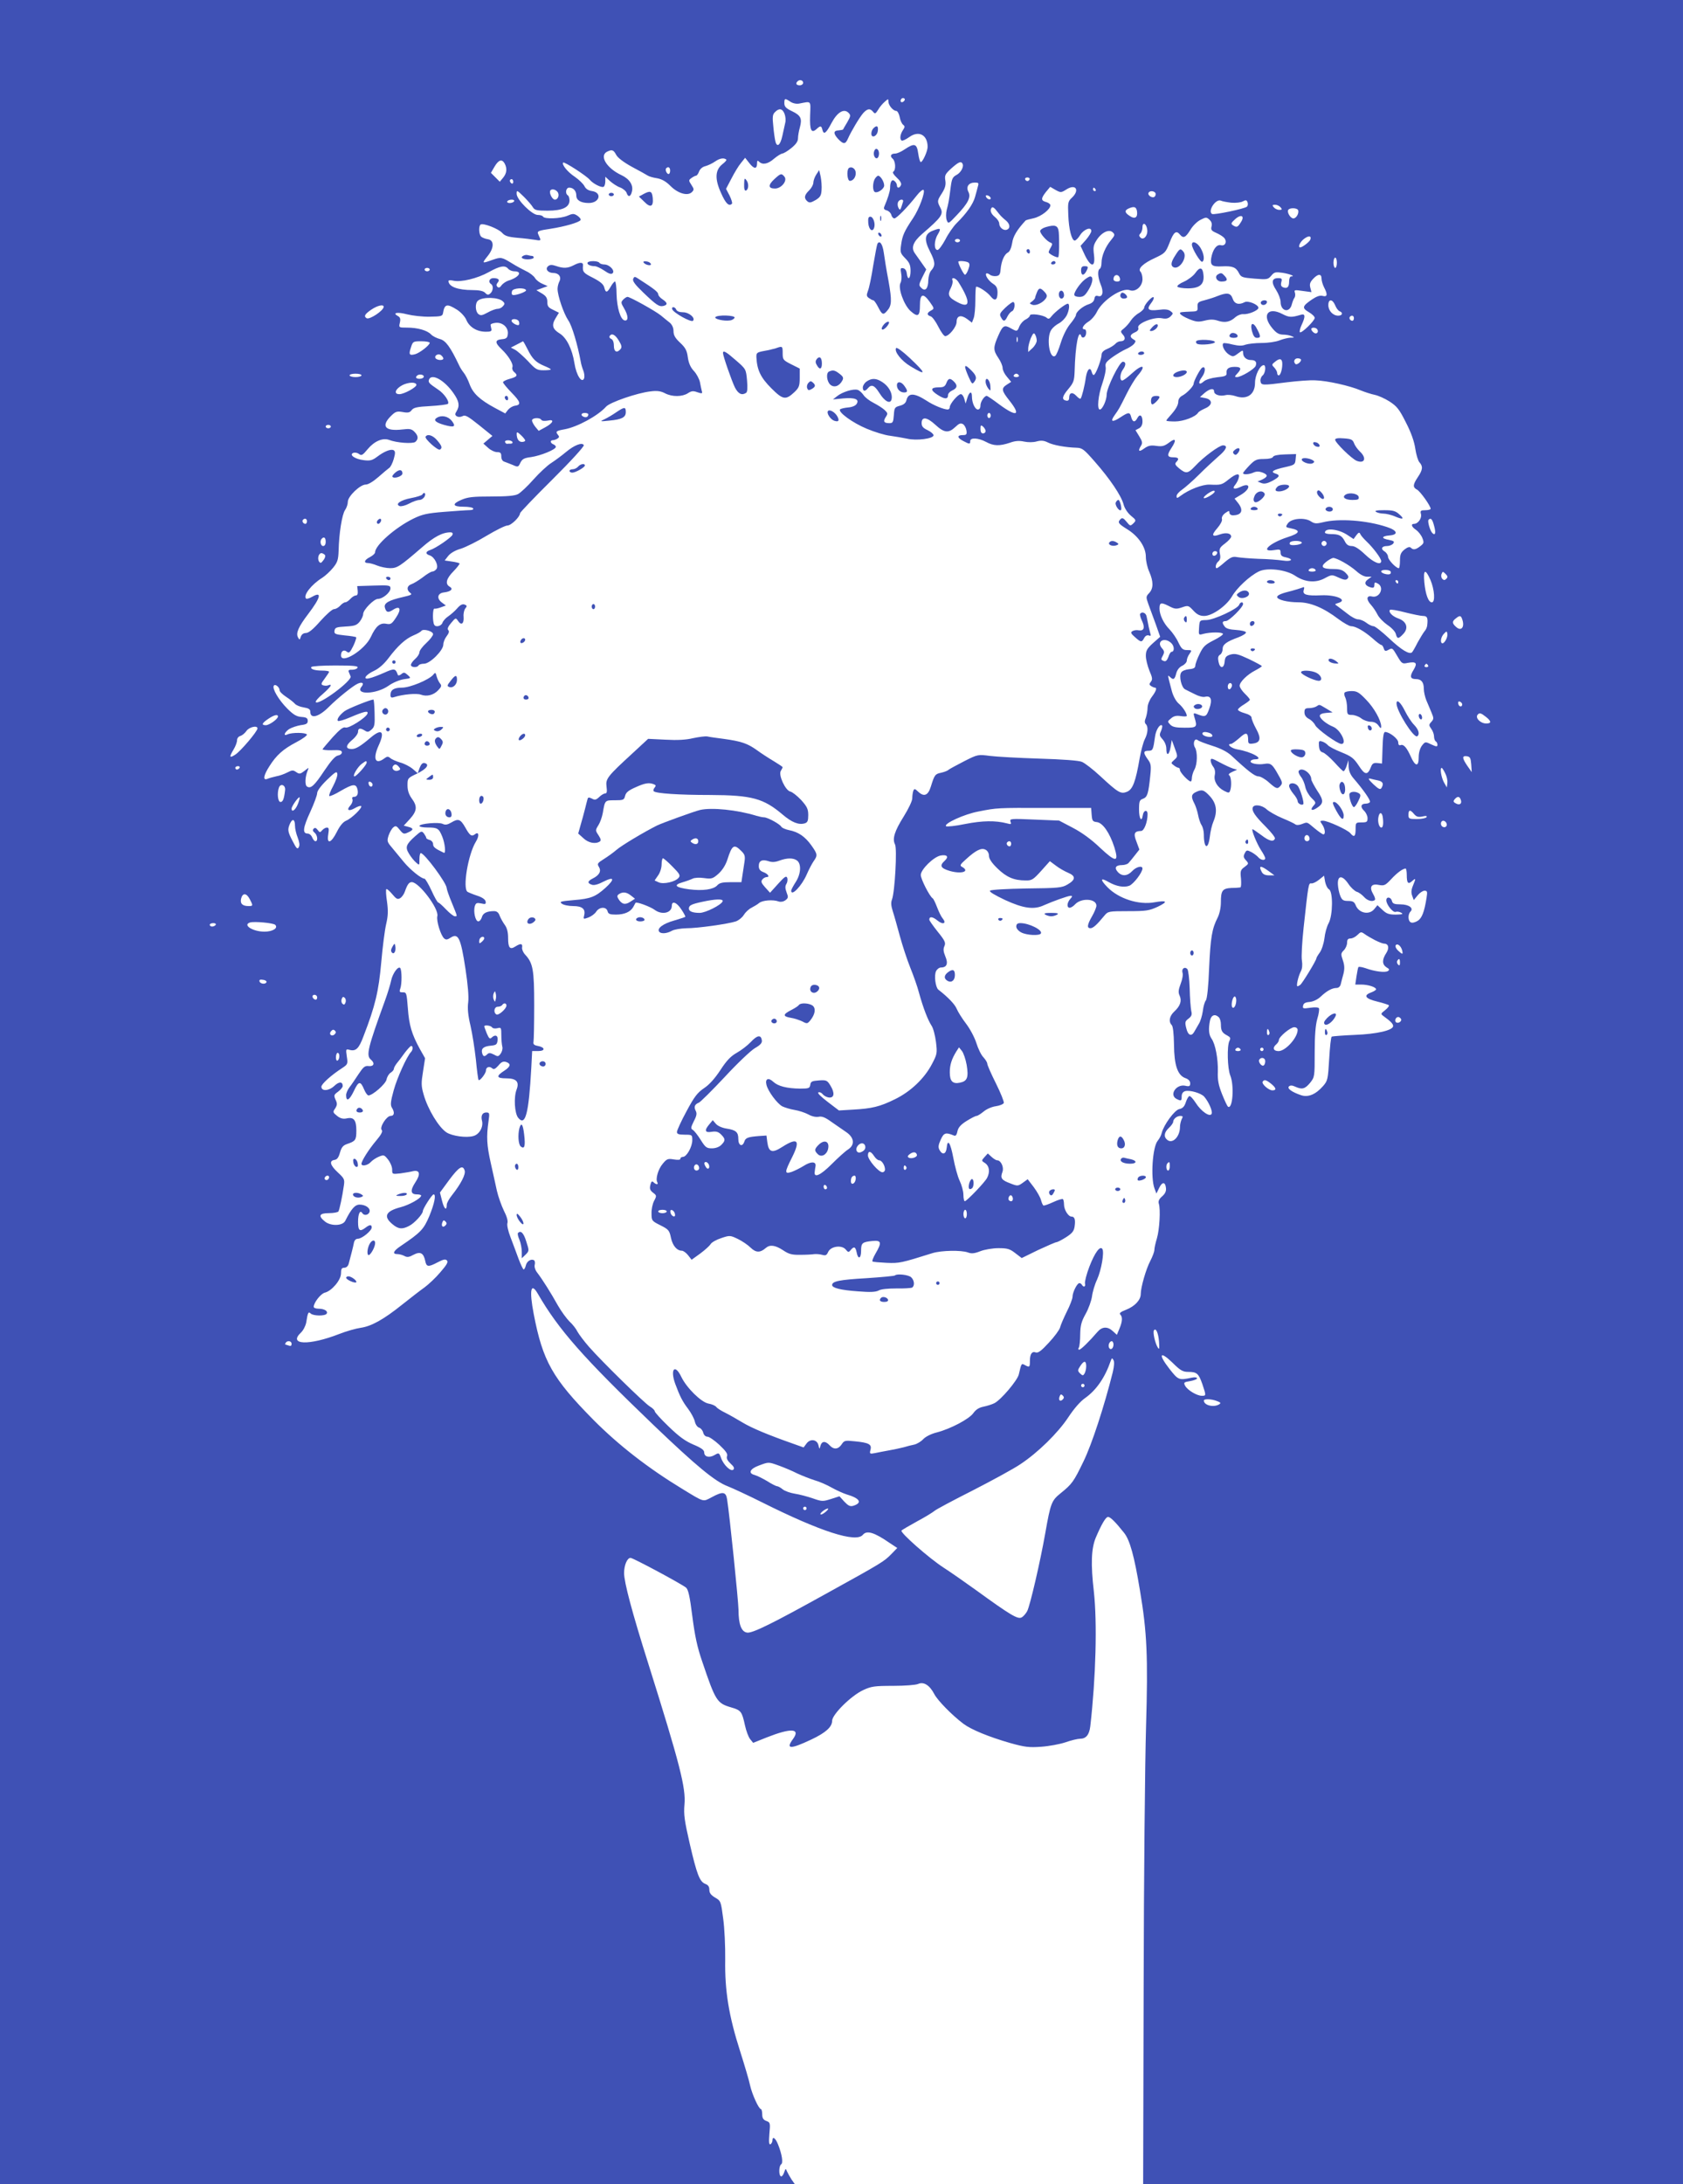 <?xml version="1.0" standalone="no"?>
<!DOCTYPE svg PUBLIC "-//W3C//DTD SVG 20010904//EN"
 "http://www.w3.org/TR/2001/REC-SVG-20010904/DTD/svg10.dtd">
<svg version="1.0" xmlns="http://www.w3.org/2000/svg"
 width="987pt" height="1280pt" viewBox="0 0 987 1280"
 preserveAspectRatio="xMidYMid meet">
<g transform="translate(0,1280) scale(0.1,-0.1)"
fill="#3f51b5" stroke="none">
<path d="M0 6400 l0 -6400 2331 0 2330 0 -19 27 c-10 16 -22 37 -27 48 -7 18
-8 18 -17 -8 -5 -15 -14 -25 -19 -21 -13 7 -11 61 2 70 13 7 5 59 -18 116 -15
38 -33 51 -33 24 0 -8 -5 -18 -11 -22 -9 -5 -11 11 -7 60 6 64 5 68 -18 76
-18 7 -24 17 -24 40 0 16 -4 30 -8 30 -12 0 -51 85 -63 138 -5 26 -32 117 -59
202 -66 206 -90 354 -87 535 1 77 -4 186 -12 242 -13 100 -14 103 -47 122 -25
15 -34 27 -34 46 0 18 -7 28 -23 34 -34 13 -50 55 -92 236 -31 135 -36 171
-31 229 9 98 -27 238 -212 826 -95 300 -142 477 -142 531 0 46 18 89 38 89 14
0 289 -147 325 -174 13 -11 22 -47 37 -167 15 -116 29 -183 59 -269 77 -228
86 -242 168 -266 59 -17 64 -24 82 -106 7 -32 20 -67 30 -80 l18 -22 80 32
c142 56 199 53 154 -9 -45 -61 -17 -62 106 -4 85 40 123 74 123 110 0 37 111
147 182 180 47 22 66 25 175 25 70 0 133 5 147 11 33 15 68 -7 95 -59 19 -37
104 -124 172 -175 46 -34 148 -76 273 -112 86 -24 111 -27 181 -22 45 3 110
15 143 26 34 12 72 21 86 21 35 0 54 23 60 73 33 288 41 607 21 789 -19 163
-15 253 11 316 34 80 59 122 72 122 14 0 44 -30 94 -93 34 -42 60 -136 93
-336 42 -248 48 -390 36 -801 -6 -201 -13 -886 -14 -1522 l-3 -1158 1583 0
1583 0 0 6400 0 6400 -4935 0 -4935 0 0 -6400z m4710 5915 c0 -8 -9 -15 -20
-15 -20 0 -26 11 -13 23 12 13 33 7 33 -8z m591 -108 c-13 -13 -26 -3 -16 12
3 6 11 8 17 5 6 -4 6 -10 -1 -17z m-666 -3 c15 -10 36 -14 52 -11 73 14 67 20
64 -69 -3 -88 7 -108 38 -80 23 21 28 20 34 -5 8 -31 22 -20 54 41 33 62 72
86 99 59 14 -14 13 -20 -7 -55 -13 -21 -24 -41 -25 -43 -2 -2 -13 -4 -25 -5
-32 -1 -33 -18 -5 -49 32 -34 44 -34 59 1 19 43 68 125 90 150 24 26 40 28 57
7 11 -14 15 -12 30 12 9 16 27 37 39 47 20 18 21 18 21 1 0 -22 28 -55 46 -55
7 0 16 -16 20 -35 3 -19 12 -39 20 -46 12 -9 11 -14 -1 -32 -16 -24 -20 -53
-7 -61 5 -3 25 7 45 21 56 40 107 12 107 -58 0 -25 -29 -89 -40 -89 -5 0 -11
23 -15 50 -8 59 -22 63 -79 25 -20 -14 -45 -25 -56 -25 -26 0 -33 -15 -15 -30
17 -14 20 -66 4 -76 -7 -4 1 -17 20 -35 19 -17 29 -34 25 -43 -8 -20 -24 -21
-24 -2 0 7 -6 19 -14 25 -15 13 -26 -3 -26 -42 -1 -20 -13 -59 -34 -108 -5
-12 -1 -18 14 -22 12 -3 24 -15 27 -26 3 -12 11 -21 18 -21 13 0 77 65 132
135 17 22 35 36 39 32 12 -11 -26 -113 -61 -165 -51 -76 -63 -102 -70 -154 -7
-47 -5 -52 24 -82 25 -25 31 -41 31 -74 0 -47 -17 -58 -22 -15 -2 17 -10 29
-21 31 -16 3 -17 -1 -12 -31 4 -19 2 -44 -4 -55 -16 -30 20 -130 59 -165 43
-38 55 -31 55 34 0 68 19 74 58 19 27 -38 27 -39 7 -50 -25 -13 -26 -27 -2
-34 10 -3 30 -31 45 -61 15 -30 33 -55 40 -55 23 0 67 55 67 83 0 37 25 44 61
18 l29 -22 10 26 c6 15 10 62 10 106 0 43 2 79 5 79 17 0 66 -33 84 -56 25
-32 41 -24 41 21 0 26 -6 39 -25 51 -28 18 -50 52 -41 61 3 3 12 0 20 -6 8 -7
25 -11 38 -9 18 2 24 10 26 38 4 48 21 89 43 100 11 6 20 27 25 56 5 39 29 78
79 132 2 2 23 8 47 13 44 10 98 52 98 76 0 7 -11 15 -25 19 -31 8 -31 21 -1
59 l25 30 31 -18 c31 -17 33 -17 66 4 54 33 77 -6 30 -50 -23 -21 -24 -30 -21
-100 3 -85 20 -151 38 -151 7 1 21 15 32 33 22 34 65 50 65 23 0 -8 -14 -31
-31 -51 l-32 -36 19 -41 c38 -85 69 -92 60 -14 -6 47 -4 59 16 90 29 45 73 65
94 44 14 -13 12 -18 -11 -46 -32 -38 -55 -93 -55 -131 0 -16 -4 -33 -10 -36
-15 -9 -12 -50 5 -92 19 -44 11 -76 -15 -68 -14 4 -19 0 -22 -16 -2 -15 -14
-26 -33 -32 -35 -11 -75 -45 -75 -63 0 -7 -15 -30 -34 -53 -20 -24 -42 -68
-55 -110 -12 -39 -26 -73 -33 -77 -34 -21 -53 110 -22 154 8 12 28 29 44 37
17 9 36 29 45 45 16 31 20 70 7 70 -13 0 -75 -48 -94 -72 -13 -17 -19 -20 -30
-10 -21 17 -98 27 -98 13 0 -6 -11 -16 -24 -23 -14 -6 -30 -24 -37 -39 -13
-33 -15 -33 -49 -14 -40 23 -49 18 -75 -41 -31 -70 -31 -86 0 -132 14 -20 25
-47 25 -59 0 -12 11 -35 25 -51 l25 -30 -25 -16 c-34 -22 -32 -35 15 -94 70
-88 43 -98 -60 -22 -37 28 -70 50 -73 50 -14 0 -37 -34 -37 -56 0 -15 -6 -24
-15 -24 -17 0 -35 39 -35 76 0 34 -15 30 -27 -8 l-10 -33 -8 28 c-4 15 -13 27
-20 27 -17 0 -65 -57 -65 -76 0 -8 -5 -14 -12 -14 -23 0 -84 25 -123 51 -73
47 -108 48 -119 4 -4 -17 -16 -27 -39 -33 -30 -8 -32 -12 -35 -55 -3 -41 -6
-47 -26 -47 -32 0 -38 10 -22 35 14 21 13 24 -7 43 -12 11 -41 29 -64 41 -24
12 -50 32 -59 46 -9 13 -24 27 -34 30 -25 8 -90 -12 -121 -37 l-24 -19 60 6
c69 6 96 -5 79 -32 -7 -11 -26 -19 -50 -21 -21 -2 -43 -7 -47 -11 -15 -15 74
-80 157 -114 45 -19 107 -38 137 -41 30 -4 74 -12 99 -17 55 -13 155 0 155 20
0 7 -16 21 -35 30 -26 12 -35 22 -35 41 0 40 31 36 80 -9 52 -48 78 -51 117
-14 23 22 32 25 46 17 9 -6 18 -23 20 -38 3 -22 0 -26 -22 -26 -35 0 -33 -16
4 -35 36 -19 40 -19 40 0 0 22 48 19 93 -5 44 -24 78 -25 139 -5 32 12 56 13
84 7 23 -5 54 -5 74 1 26 7 43 5 65 -6 31 -16 104 -29 168 -31 34 -1 44 -9
107 -81 89 -101 155 -199 169 -250 6 -24 24 -51 43 -67 32 -26 32 -28 15 -45
-18 -17 -19 -17 -41 10 -17 21 -25 24 -34 15 -19 -19 -15 -26 36 -58 68 -41
112 -106 112 -163 0 -25 9 -64 20 -88 25 -57 25 -97 0 -124 -20 -21 -20 -24
-5 -66 9 -24 28 -77 43 -117 l26 -74 -42 -37 c-35 -32 -42 -44 -42 -75 0 -21
10 -59 21 -87 18 -41 19 -52 8 -65 -10 -13 -10 -17 2 -25 8 -5 17 -9 22 -9 14
0 7 -21 -18 -54 -14 -19 -25 -46 -25 -64 0 -17 -5 -43 -10 -58 -8 -19 -8 -30
0 -38 15 -15 12 -53 -6 -88 -9 -17 -22 -67 -30 -110 -24 -140 -41 -184 -74
-198 -37 -15 -51 -7 -158 92 -42 39 -90 76 -107 83 -18 8 -115 15 -250 19
-121 4 -251 11 -290 16 -69 9 -71 9 -150 -31 -44 -23 -86 -45 -93 -51 -6 -6
-26 -13 -44 -17 -34 -7 -38 -13 -59 -81 -16 -52 -40 -62 -74 -30 -20 19 -23
19 -29 5 -3 -9 -6 -29 -6 -44 0 -15 -22 -61 -50 -106 -54 -86 -68 -131 -51
-164 13 -24 -1 -279 -18 -323 -7 -18 -5 -38 5 -69 8 -24 26 -89 41 -144 15
-55 42 -138 61 -185 19 -47 43 -114 52 -150 24 -87 52 -159 73 -191 10 -14 21
-57 26 -95 8 -66 7 -72 -23 -129 -44 -85 -125 -162 -217 -207 -89 -44 -136
-55 -246 -61 l-83 -5 -67 51 c-40 31 -62 52 -53 55 7 3 18 -2 25 -11 6 -8 22
-17 35 -19 33 -4 37 26 10 70 -19 31 -24 33 -68 30 -40 -3 -47 -6 -50 -25 -3
-21 -9 -23 -60 -23 -77 1 -129 14 -157 40 -29 27 -49 18 -40 -18 9 -38 63
-110 93 -126 15 -7 47 -17 72 -21 25 -4 61 -16 80 -26 21 -12 45 -17 61 -14
19 4 38 -3 75 -30 27 -19 66 -46 87 -60 47 -32 52 -75 10 -102 -16 -10 -59
-49 -96 -86 -66 -66 -105 -83 -99 -44 1 9 3 25 5 34 3 27 -28 27 -70 0 -21
-13 -53 -29 -70 -35 -43 -14 -43 -4 3 87 49 99 32 117 -59 59 -59 -38 -79 -31
-87 28 l-5 39 -45 -3 c-63 -5 -78 -10 -85 -33 -11 -33 -35 -23 -35 15 0 41
-13 53 -70 62 -26 4 -52 16 -62 28 l-18 21 -20 -24 c-31 -36 -26 -51 14 -44
26 4 39 0 55 -16 26 -26 26 -36 1 -61 -12 -12 -33 -20 -55 -20 -31 0 -38 5
-66 50 -17 27 -38 54 -46 58 -13 8 -12 14 6 51 17 32 19 46 11 61 -12 23 -6
38 19 48 9 4 77 71 151 150 73 79 153 155 177 169 33 19 43 31 41 46 -5 34
-27 31 -65 -10 -20 -21 -57 -49 -82 -63 -34 -19 -59 -44 -96 -101 -33 -50 -66
-87 -97 -107 -38 -26 -56 -49 -102 -135 -31 -57 -56 -112 -56 -121 0 -12 10
-16 45 -16 44 0 45 -1 45 -32 0 -39 -33 -98 -55 -98 -8 0 -15 -5 -15 -11 0 -7
-13 -8 -39 -4 -34 6 -41 3 -64 -25 -27 -31 -44 -90 -32 -109 8 -15 -8 -14 -22
0 -9 9 -14 5 -19 -16 -5 -22 -2 -31 16 -45 21 -16 22 -18 6 -48 -9 -17 -16
-50 -15 -74 0 -42 2 -44 52 -69 48 -24 53 -30 62 -74 10 -46 35 -75 64 -75 8
0 25 -12 36 -26 l21 -27 50 36 c27 20 54 44 61 55 6 11 35 27 63 36 50 17 53
16 97 -5 25 -12 59 -35 75 -51 31 -30 56 -31 89 -2 24 21 55 17 101 -13 34
-23 52 -28 102 -27 34 0 70 2 81 4 11 1 32 0 46 -4 21 -6 27 -3 36 17 16 34
80 42 103 14 14 -17 17 -18 29 -3 19 23 28 20 35 -14 8 -43 26 -37 26 9 0 46
6 52 66 58 53 5 57 -8 19 -73 -14 -24 -22 -45 -18 -47 5 -3 42 -6 83 -8 75 -3
84 -1 269 57 52 16 168 18 207 4 21 -8 37 -7 73 7 25 10 73 18 107 18 51 0 66
-4 98 -29 l38 -29 96 47 c54 25 102 46 108 46 5 0 31 13 56 29 36 23 46 36 50
62 6 40 1 59 -18 59 -19 0 -44 40 -44 71 0 14 -3 28 -6 31 -3 4 -29 -4 -57
-17 -28 -13 -54 -22 -58 -20 -4 3 -10 17 -14 32 -4 16 -23 49 -42 75 l-36 47
-29 -21 c-28 -20 -31 -20 -74 -3 -51 19 -59 31 -45 67 10 27 -9 68 -31 68 -7
0 -21 9 -33 20 l-22 20 -19 -21 c-19 -21 -19 -22 4 -36 24 -17 29 -51 11 -86
-13 -26 -120 -137 -131 -137 -4 0 -8 17 -8 38 0 20 -10 57 -22 82 -12 25 -28
85 -37 133 -17 91 -34 116 -39 60 -4 -38 -25 -44 -42 -13 -9 16 -7 30 7 61 18
40 29 44 75 25 12 -6 18 0 23 24 5 23 20 39 53 60 26 16 52 30 59 30 6 0 25
12 42 26 18 15 49 28 72 31 22 3 43 12 46 19 2 7 -18 58 -46 114 -28 56 -51
108 -51 116 0 7 -10 24 -23 38 -13 13 -31 51 -41 83 -10 32 -37 83 -60 113
-23 30 -48 70 -55 87 -11 27 -50 68 -108 113 -17 14 -26 85 -13 109 6 12 19
21 29 21 34 0 43 23 25 65 -12 29 -13 44 -5 61 8 19 3 31 -40 84 -27 34 -49
65 -49 70 0 21 20 18 48 -5 33 -27 55 -17 30 13 -8 9 -22 38 -32 64 -10 26
-21 50 -26 53 -18 11 -70 113 -70 137 0 32 75 106 116 114 39 7 50 -7 24 -31
-31 -28 -24 -43 29 -59 69 -20 121 -4 74 23 -16 8 -13 14 22 45 59 54 91 69
115 56 12 -6 20 -21 20 -36 0 -17 16 -41 50 -74 53 -51 96 -70 165 -70 36 -1
45 5 91 56 l51 57 35 -26 c19 -15 51 -33 72 -42 46 -19 45 -41 -4 -69 -32 -19
-54 -21 -239 -23 -115 -2 -209 -7 -215 -13 -6 -6 26 -25 89 -55 107 -49 169
-58 228 -30 52 23 141 55 156 55 11 0 11 -4 -2 -18 -20 -22 -22 -52 -4 -52 8
0 22 9 32 20 36 39 125 34 125 -8 0 -9 -11 -37 -25 -61 -29 -50 -32 -71 -10
-71 15 0 37 19 82 74 21 25 24 26 140 26 106 0 123 3 173 26 62 30 55 39 -19
26 -93 -17 -210 21 -276 88 -45 46 -42 59 6 31 46 -26 90 -34 122 -22 25 10
77 78 77 101 0 19 -37 10 -60 -15 -28 -30 -60 -32 -84 -6 -23 25 -13 41 24 41
16 0 34 6 39 13 6 6 23 27 37 45 l26 33 -17 46 c-19 48 -13 62 27 63 18 0 38
53 38 98 0 30 -24 24 -28 -6 -7 -44 -22 -20 -22 33 0 49 3 57 24 64 25 10 31
29 42 136 6 58 4 70 -15 95 -27 38 -27 50 4 50 26 0 28 5 39 84 5 38 29 76 41
64 3 -3 0 -17 -6 -32 -11 -23 -9 -29 9 -49 13 -14 22 -36 22 -55 0 -46 17 -39
25 10 l7 41 18 -49 c18 -48 17 -49 -3 -67 -21 -19 -21 -19 -2 -33 10 -8 22
-14 27 -14 4 0 8 -6 8 -13 0 -14 50 -67 63 -67 4 0 7 10 7 23 1 12 7 33 15 47
17 30 19 103 3 129 -14 23 -3 57 15 44 6 -6 46 -21 87 -34 48 -15 87 -35 110
-56 100 -93 139 -123 160 -123 12 0 40 -16 61 -35 44 -39 51 -41 69 -20 13 16
12 21 -23 81 -27 46 -37 53 -72 47 -41 -7 -88 4 -80 17 3 6 15 10 26 10 58 0
-23 45 -105 58 -35 6 -65 32 -37 32 6 0 28 16 50 35 40 37 51 33 51 -16 0 -16
6 -20 26 -17 46 5 52 30 21 86 -15 27 -27 57 -27 65 0 10 -15 20 -40 27 -22 6
-40 15 -40 21 0 5 16 19 35 30 19 12 35 24 35 28 0 4 -13 20 -30 36 -16 16
-30 36 -30 46 0 22 45 66 92 90 21 11 38 22 38 25 0 3 -34 21 -75 41 -64 30
-81 34 -108 27 -26 -8 -33 -15 -35 -42 -4 -42 -28 -42 -36 0 -5 23 -2 34 9 41
8 4 15 19 15 32 0 28 22 44 93 70 26 10 46 23 44 29 -2 6 -28 12 -58 14 -36 2
-58 8 -66 19 -18 23 -16 33 6 33 19 0 101 81 101 100 0 15 -17 12 -23 -5 -10
-24 -147 -88 -192 -89 -40 -1 -40 -1 -43 -45 -3 -43 -3 -44 25 -36 42 11 112
11 115 0 2 -5 -23 -22 -55 -38 -49 -25 -61 -36 -82 -80 -14 -28 -25 -59 -25
-68 0 -13 -10 -19 -36 -21 -21 -2 -42 -10 -47 -20 -14 -21 2 -88 23 -98 8 -4
33 -17 56 -28 22 -12 49 -19 60 -16 36 9 45 -16 26 -69 -18 -50 -22 -52 -78
-30 -14 5 -16 3 -10 -18 19 -61 17 -64 -56 -64 -52 0 -71 4 -85 18 -17 18 -17
19 5 37 16 14 32 17 57 13 19 -3 35 -2 35 1 0 17 -24 53 -48 73 -15 13 -31 42
-39 70 -27 103 -27 99 -12 86 20 -20 28 -16 37 20 5 20 18 37 35 45 15 7 27
21 27 30 0 10 7 28 16 40 15 21 14 22 -14 22 -25 0 -33 7 -51 44 -11 25 -35
59 -52 77 -35 35 -59 86 -59 122 0 36 9 38 53 16 36 -19 45 -20 78 -9 37 13
39 12 68 -19 21 -23 38 -31 63 -31 47 0 129 58 162 113 29 51 103 120 157 147
48 25 160 12 214 -24 56 -38 119 -44 172 -16 43 23 44 23 83 5 31 -14 43 -16
52 -7 9 9 7 17 -10 34 -17 17 -34 23 -70 23 -68 0 -81 12 -46 41 16 13 35 23
42 24 22 0 95 -41 135 -76 23 -21 47 -34 64 -34 l27 0 -22 -16 c-25 -18 -17
-38 18 -47 15 -4 20 0 20 14 0 17 3 18 20 9 41 -22 11 -87 -34 -76 -33 8 -35
-18 -5 -50 11 -12 28 -37 37 -55 9 -19 36 -46 59 -62 24 -16 46 -39 49 -53 8
-30 15 -30 44 1 32 34 19 73 -29 90 -35 12 -61 39 -49 51 4 3 43 -3 88 -15 44
-11 92 -21 105 -21 25 0 30 -10 25 -55 -1 -11 -8 -27 -16 -35 -7 -9 -25 -38
-40 -65 -14 -28 -29 -54 -33 -58 -15 -15 -63 14 -136 83 -41 38 -81 70 -90 70
-9 0 -28 9 -42 20 -14 11 -36 20 -48 20 -13 0 -41 15 -63 33 -22 17 -48 37
-58 44 -18 12 -18 12 4 19 59 17 -11 49 -100 45 -86 -4 -111 4 -102 31 5 18 3
20 -12 13 -11 -4 -37 -12 -59 -18 -58 -14 -85 -25 -85 -36 0 -16 61 -31 124
-31 71 0 148 -32 236 -99 30 -22 63 -41 73 -41 27 0 76 -28 126 -71 24 -22 47
-39 52 -39 4 0 11 -9 14 -20 5 -16 10 -18 25 -10 26 14 25 15 55 -36 26 -44
29 -46 61 -39 50 9 58 -1 34 -41 -24 -38 -20 -54 14 -54 31 0 46 -18 46 -57 0
-18 7 -48 15 -68 8 -19 22 -51 30 -71 14 -33 14 -38 -1 -55 -15 -16 -15 -20 0
-41 9 -12 16 -32 16 -45 0 -12 5 -25 10 -28 6 -3 10 -13 10 -20 0 -12 -6 -12
-36 2 -35 17 -36 17 -55 -7 -11 -15 -19 -41 -19 -67 0 -29 -4 -43 -13 -43 -8
0 -22 19 -32 43 -24 54 -43 77 -61 70 -9 -3 -14 2 -14 16 0 21 -51 61 -77 61
-9 0 -13 -28 -15 -92 l-3 -93 -28 3 c-21 2 -29 -3 -36 -21 -20 -52 -36 -51
-72 5 -30 45 -43 55 -102 79 -38 15 -74 34 -80 42 -7 8 -22 18 -33 21 -19 6
-21 3 -19 -26 2 -23 8 -34 23 -38 11 -3 41 -29 67 -57 26 -29 50 -53 54 -53 5
0 13 15 19 33 l10 32 1 -37 c1 -26 10 -48 29 -70 58 -67 102 -130 96 -139 -3
-5 -14 -9 -24 -9 -29 0 -34 -19 -11 -41 12 -11 21 -31 21 -44 0 -22 -4 -25
-35 -25 -34 0 -35 -1 -35 -40 0 -43 -9 -50 -31 -23 -17 20 -133 73 -160 73
-19 0 -19 -2 -5 -22 17 -25 21 -58 7 -58 -5 0 -28 16 -51 35 -48 40 -41 38
-76 25 -16 -6 -31 -7 -38 -1 -6 5 -40 21 -76 36 -36 15 -76 38 -91 51 -27 26
-74 32 -82 12 -7 -20 12 -49 75 -112 32 -32 57 -64 55 -70 -7 -22 -34 -16 -79
19 -26 19 -49 35 -52 35 -10 0 25 -85 49 -122 14 -21 25 -42 25 -48 0 -15 -26
-12 -41 6 -7 8 -25 22 -40 30 -26 13 -29 13 -39 -7 -9 -17 -8 -25 7 -41 17
-19 17 -20 -8 -39 -24 -17 -26 -24 -21 -69 2 -27 1 -51 -4 -51 -5 -1 -28 -3
-52 -3 -53 -3 -62 -15 -62 -84 0 -32 -8 -68 -19 -90 -33 -64 -42 -117 -50
-296 -4 -109 -12 -180 -19 -189 -7 -8 -15 -36 -18 -63 -4 -27 -14 -60 -23 -74
-8 -14 -20 -34 -26 -45 -17 -32 -38 -24 -48 19 -9 35 -7 41 13 56 18 14 22 23
16 46 -3 16 -8 75 -9 132 -2 57 -8 107 -14 113 -16 16 -35 1 -28 -22 4 -11 -1
-40 -11 -65 -13 -35 -15 -50 -6 -69 14 -31 4 -61 -32 -94 -28 -26 -34 -59 -14
-79 7 -7 12 -49 13 -114 1 -121 21 -181 68 -197 17 -6 27 -17 27 -30 0 -17 -5
-20 -30 -14 -52 10 -94 -53 -51 -77 28 -14 31 -13 31 14 0 16 7 27 20 31 26 8
93 -11 112 -32 26 -30 50 -84 44 -100 -9 -23 -62 13 -94 64 -15 23 -31 41 -37
39 -5 -1 -15 -18 -21 -37 -8 -25 -19 -35 -38 -39 -27 -5 -91 -92 -103 -140 -3
-14 -14 -34 -23 -45 -31 -35 -43 -219 -19 -281 l11 -29 16 33 c18 37 36 37 40
-1 2 -18 -5 -33 -22 -48 -19 -16 -24 -29 -20 -43 11 -34 4 -152 -11 -203 -8
-26 -15 -57 -15 -68 0 -11 -11 -40 -24 -65 -25 -47 -56 -155 -56 -194 0 -35
-35 -72 -86 -92 -31 -12 -42 -20 -34 -28 14 -14 13 -40 -5 -83 l-15 -36 -23
21 c-31 29 -63 28 -90 -3 -50 -58 -98 -105 -108 -105 -6 0 -7 6 -2 12 4 7 8
42 8 78 1 53 7 75 32 120 17 30 33 76 37 101 3 26 16 71 30 100 25 56 43 159
31 179 -13 21 -44 -20 -76 -103 -17 -44 -28 -88 -26 -99 5 -19 -8 -25 -18 -8
-3 6 -10 10 -15 10 -13 0 -40 -54 -40 -80 0 -11 -15 -51 -34 -88 -18 -37 -36
-78 -39 -92 -4 -14 -33 -54 -66 -89 -44 -48 -63 -62 -77 -57 -22 8 -34 -9 -34
-51 0 -36 -2 -38 -30 -23 -20 11 -20 10 -35 -55 -8 -35 -105 -150 -144 -169
-14 -7 -43 -16 -63 -20 -25 -5 -44 -16 -59 -37 -24 -35 -134 -93 -215 -114
-33 -8 -66 -25 -79 -39 -13 -14 -36 -28 -52 -32 -15 -3 -44 -10 -63 -16 -19
-5 -57 -13 -85 -18 -27 -5 -65 -12 -83 -16 -31 -6 -33 -5 -27 19 9 32 -9 42
-92 50 -57 6 -62 5 -77 -18 -20 -30 -47 -32 -71 -5 -24 26 -45 25 -53 -2 -6
-23 -6 -23 -12 2 -8 34 -48 40 -70 10 l-17 -23 -59 21 c-148 52 -244 92 -299
125 -33 20 -79 46 -101 57 -23 11 -47 26 -53 34 -6 8 -27 17 -46 20 -43 8
-128 92 -159 156 -38 80 -67 46 -36 -40 27 -73 43 -104 75 -146 18 -24 36 -57
40 -75 4 -18 15 -33 25 -36 10 -3 21 -16 24 -29 4 -15 14 -24 25 -24 10 0 42
-22 70 -48 38 -36 50 -53 45 -66 -5 -12 2 -26 20 -43 20 -18 25 -28 17 -36
-14 -14 -57 26 -72 68 -12 32 -13 32 -39 17 -31 -18 -60 -10 -60 16 0 14 -18
27 -64 46 -49 21 -85 48 -145 106 -45 43 -81 83 -81 89 0 6 -13 19 -30 29 -32
20 -277 259 -356 349 -28 32 -58 72 -67 88 -8 17 -29 44 -47 60 -17 17 -48 59
-68 94 -40 72 -91 153 -121 192 -12 15 -18 34 -15 46 3 12 1 24 -4 27 -17 10
-42 -5 -48 -30 -3 -13 -9 -24 -13 -24 -3 0 -17 28 -30 63 -12 34 -34 91 -47
126 -14 36 -22 72 -18 83 4 13 -4 40 -21 73 -14 29 -33 82 -41 117 -7 34 -24
108 -36 163 -23 103 -26 152 -13 243 7 48 6 52 -13 52 -23 0 -33 -19 -25 -49
9 -36 -16 -80 -51 -89 -41 -12 -124 0 -157 21 -46 30 -110 136 -134 221 -15
51 -15 68 -4 136 l12 78 -30 53 c-48 87 -64 141 -71 240 -7 89 -8 94 -30 93
-18 0 -21 3 -15 20 11 28 10 112 0 123 -13 12 -45 -34 -53 -74 -4 -20 -20 -73
-36 -117 -101 -278 -112 -322 -83 -346 25 -21 18 -41 -12 -38 -23 3 -32 -5
-60 -47 -18 -27 -41 -62 -53 -77 -11 -14 -20 -35 -20 -46 0 -41 19 -31 45 23
28 60 39 62 61 9 8 -19 19 -34 25 -34 24 0 100 66 106 93 3 16 14 34 24 40 11
7 19 17 19 23 0 6 8 20 17 32 10 12 31 39 47 62 17 22 33 40 38 40 11 0 10
-24 -1 -35 -25 -26 -82 -152 -102 -225 -18 -65 -20 -86 -11 -101 18 -28 15
-49 -7 -49 -24 0 -67 -68 -52 -83 7 -7 -3 -27 -32 -61 -44 -52 -87 -120 -87
-137 0 -16 36 -10 54 10 10 11 31 25 48 32 29 12 32 11 54 -17 13 -16 24 -42
24 -58 0 -28 0 -28 48 -23 26 4 59 9 74 13 41 9 46 -18 13 -67 -30 -46 -27
-69 10 -69 14 0 25 -3 25 -7 0 -16 -70 -55 -120 -68 -88 -23 -103 -54 -49 -99
35 -30 58 -32 98 -11 31 15 81 70 81 87 0 14 53 97 63 98 16 0 5 -54 -25 -127
-33 -78 -50 -96 -167 -175 -45 -30 -52 -48 -20 -48 11 0 30 -5 41 -11 16 -9
28 -7 53 7 40 21 59 11 69 -36 7 -36 18 -37 73 -8 33 17 45 20 54 11 9 -9 0
-25 -39 -70 -27 -32 -69 -71 -92 -88 -23 -16 -81 -61 -130 -100 -111 -89 -182
-128 -245 -137 -28 -4 -84 -20 -125 -36 -177 -69 -302 -65 -225 8 14 13 27 39
31 59 9 59 13 66 26 53 15 -15 85 -16 94 -1 9 15 -14 29 -48 29 -16 0 -28 5
-28 11 0 24 41 77 65 83 41 10 95 74 95 113 0 26 4 33 19 33 12 0 22 9 26 23
16 61 25 94 30 120 3 18 12 27 24 27 24 0 81 47 81 66 0 18 -11 18 -36 -1 -34
-26 -44 -18 -44 34 0 48 12 72 25 51 10 -16 35 -12 42 6 8 22 -22 44 -58 44
-27 0 -49 -25 -84 -95 -15 -30 -83 -32 -118 -5 -43 34 -35 50 22 50 28 0 53 5
56 10 6 10 23 88 32 153 5 35 2 41 -36 76 -45 42 -52 68 -19 73 15 2 24 14 32
43 9 31 18 42 41 50 50 17 55 23 55 79 0 62 -15 81 -58 71 -20 -4 -36 0 -55
15 -25 20 -26 23 -11 44 12 20 13 28 2 51 -11 25 -10 29 15 47 15 11 27 26 27
33 0 27 -22 27 -50 0 -31 -29 -75 -32 -75 -4 0 16 59 69 123 110 31 21 33 23
26 67 -6 43 -6 45 16 39 37 -10 55 7 82 80 69 178 89 264 104 433 8 91 21 192
29 225 11 47 12 76 5 129 -6 38 -8 72 -4 75 3 3 18 -10 34 -29 24 -29 32 -33
47 -24 10 6 23 24 28 40 14 40 24 54 40 54 42 0 160 -156 150 -199 -7 -27 20
-114 40 -131 10 -9 19 -8 37 4 46 30 60 0 88 -183 14 -93 20 -162 16 -195 -5
-35 -1 -77 13 -136 11 -47 25 -137 32 -200 6 -63 13 -117 16 -120 7 -7 43 39
43 56 0 19 19 27 35 14 11 -10 19 -6 38 15 17 21 28 26 45 21 30 -10 27 -27
-10 -51 -50 -32 -47 -45 11 -45 59 0 78 -20 61 -65 -18 -46 -12 -140 9 -166
42 -52 62 21 77 294 l5 97 36 0 c42 0 41 22 -3 30 -22 4 -28 10 -25 25 2 11 4
108 4 215 0 207 -7 246 -54 296 -11 12 -19 31 -17 41 4 24 -9 25 -39 6 -32
-21 -43 -9 -43 49 0 34 -6 59 -20 78 -11 15 -24 39 -30 54 -6 18 -17 26 -32
26 -43 0 -66 -12 -72 -36 -4 -13 -13 -24 -21 -24 -17 0 -30 58 -20 90 6 18 12
20 37 15 25 -6 29 -4 26 12 -2 11 -20 24 -48 33 -25 8 -51 19 -58 23 -30 20 3
219 49 294 22 35 17 62 -6 43 -19 -15 -30 -7 -56 40 -28 49 -41 54 -81 30 -24
-14 -36 -16 -51 -9 -22 12 -137 2 -137 -12 0 -5 21 -9 48 -9 58 0 66 -5 86
-54 16 -39 22 -101 9 -94 -53 25 -63 34 -63 51 0 10 -9 21 -20 24 -11 3 -20 8
-20 12 0 4 -6 15 -13 25 -13 17 -16 17 -51 -14 -55 -49 -61 -65 -37 -104 11
-18 29 -41 41 -51 20 -18 20 -18 20 18 0 21 3 37 8 37 21 0 152 -176 152 -206
0 -6 13 -45 30 -85 35 -86 33 -79 17 -79 -7 0 -30 18 -51 40 -21 22 -41 40
-45 40 -5 0 -23 32 -40 70 -18 39 -37 70 -41 70 -19 0 -82 51 -120 96 -22 27
-54 65 -71 86 -29 34 -30 39 -20 71 7 20 19 41 28 48 13 11 19 9 37 -14 21
-26 25 -27 49 -16 34 15 34 25 1 33 l-26 7 36 39 c42 47 45 74 11 120 -17 24
-25 47 -25 77 0 42 1 43 58 70 55 27 74 54 41 61 -11 2 -20 -8 -28 -29 l-11
-31 -30 26 c-17 14 -50 31 -73 37 -23 7 -49 18 -58 26 -13 11 -19 10 -35 -2
-52 -39 -69 -4 -34 74 39 84 20 104 -46 48 -60 -51 -87 -67 -111 -67 -37 0
-37 20 1 52 20 16 36 38 36 49 0 22 12 24 40 7 15 -10 22 -9 39 6 18 16 20 29
18 97 -1 44 -4 79 -7 79 -19 -1 -149 -53 -169 -68 -29 -22 -48 -49 -39 -57 3
-4 35 5 70 20 85 36 110 42 103 22 -10 -25 -110 -88 -129 -81 -12 5 -33 -11
-74 -56 -31 -35 -58 -67 -60 -71 -2 -4 23 -7 55 -6 46 2 58 -1 58 -13 0 -8
-10 -16 -22 -18 -16 -2 -41 -30 -80 -88 -59 -89 -80 -108 -102 -94 -14 8 -12
57 4 95 8 18 7 18 -19 -3 -25 -19 -30 -20 -49 -7 -17 12 -24 12 -51 -2 -17 -9
-47 -20 -66 -23 -19 -4 -43 -11 -52 -15 -28 -11 -22 21 12 74 41 65 80 100
158 141 37 19 65 40 62 45 -6 12 -87 13 -113 1 -27 -13 -20 11 9 31 15 9 45
19 68 23 33 4 41 9 41 25 0 16 -8 21 -37 23 -29 2 -48 14 -83 49 -49 49 -90
117 -79 134 7 13 34 -8 34 -27 0 -8 17 -24 38 -38 20 -13 43 -31 51 -40 7 -9
31 -19 52 -22 30 -5 39 -11 39 -26 0 -44 51 -30 111 31 47 47 138 121 167 134
27 12 39 3 23 -17 -42 -50 86 -46 158 5 25 18 64 34 89 38 44 6 44 6 23 25
-18 16 -23 17 -37 5 -10 -8 -19 -10 -21 -4 -13 38 -20 39 -80 12 -32 -14 -70
-29 -86 -32 -43 -11 -24 20 28 44 28 13 58 40 83 73 55 73 100 114 147 134 22
9 43 21 46 26 10 15 69 -1 69 -19 0 -8 -18 -32 -40 -52 -22 -20 -40 -44 -40
-54 0 -9 -11 -27 -25 -39 -14 -12 -25 -28 -25 -35 0 -15 36 -18 45 -3 3 6 18
10 32 10 35 0 113 78 113 112 0 14 9 36 20 50 13 17 16 28 9 35 -7 7 -1 21 17
42 26 31 27 32 41 11 19 -28 35 -15 32 25 -2 18 3 40 10 49 11 13 11 17 -5 23
-12 4 -25 -2 -43 -23 -14 -16 -38 -37 -53 -47 -14 -9 -29 -26 -33 -37 -6 -19
-39 -28 -48 -12 -11 17 -10 97 1 95 6 -2 24 2 39 8 l28 10 -24 18 c-32 24 -25
55 14 59 40 5 55 20 33 33 -29 16 -21 48 22 91 22 23 38 44 35 46 -3 3 -24 8
-46 11 l-41 6 21 27 c13 16 41 33 74 42 28 9 97 43 151 76 55 33 110 60 122
60 22 0 74 51 74 72 0 5 86 95 191 199 106 105 187 194 183 200 -10 18 -56 0
-104 -40 -25 -21 -63 -49 -86 -64 -23 -14 -70 -58 -105 -97 -35 -40 -76 -78
-91 -86 -19 -10 -65 -14 -157 -14 -107 0 -137 -3 -176 -20 -56 -24 -51 -40 15
-40 27 0 52 -4 55 -10 4 -6 -6 -10 -22 -10 -15 0 -82 -5 -148 -10 -101 -8
-130 -15 -181 -40 -106 -52 -224 -156 -224 -197 0 -7 -13 -19 -30 -28 -34 -17
-39 -35 -11 -35 10 0 35 -7 54 -15 20 -8 54 -15 75 -15 42 0 57 10 187 122 71
62 120 88 167 88 11 0 15 -5 12 -14 -6 -16 -99 -80 -132 -90 -27 -9 -28 -23
-2 -31 29 -9 55 -62 39 -81 -6 -8 -17 -14 -24 -14 -7 0 -32 -15 -56 -34 -24
-18 -54 -36 -66 -40 -27 -9 -30 -34 -7 -51 14 -9 6 -13 -42 -24 -84 -19 -113
-36 -107 -61 8 -30 19 -33 48 -14 42 27 51 4 18 -45 -25 -38 -31 -42 -58 -37
-36 7 -61 -14 -90 -77 -36 -77 -175 -163 -175 -108 0 26 17 36 35 21 12 -10
18 -4 37 34 12 25 19 48 17 51 -3 3 -34 8 -68 11 -56 6 -62 9 -59 28 3 18 11
21 65 24 53 3 65 7 83 29 11 14 20 34 20 44 0 25 63 89 87 89 28 0 73 38 73
61 0 18 -6 20 -97 17 l-98 -3 3 -27 c2 -19 -2 -28 -11 -28 -8 0 -22 -9 -32
-20 -10 -11 -23 -20 -30 -20 -7 0 -20 -9 -30 -20 -10 -11 -26 -20 -36 -20 -10
0 -45 -31 -80 -70 -42 -48 -69 -70 -85 -70 -14 0 -25 -8 -30 -22 -6 -19 -7
-20 -16 -4 -14 25 2 62 60 138 73 96 82 134 24 101 -17 -10 -34 -15 -37 -11
-18 18 30 81 94 121 19 12 48 39 65 60 26 32 30 47 32 100 2 99 20 213 38 238
9 13 16 34 16 48 0 32 72 101 105 101 15 0 44 18 74 44 27 24 56 48 63 53 8 4
20 28 27 52 10 35 10 45 0 52 -16 9 -55 -6 -97 -38 -28 -21 -41 -25 -79 -20
-52 6 -88 32 -60 43 10 3 24 0 33 -7 14 -11 21 -7 50 28 39 47 88 68 125 55
46 -18 139 -24 155 -12 19 17 18 36 -6 60 -16 16 -28 18 -69 13 -101 -12 -128
18 -70 77 28 28 36 31 71 25 32 -6 42 -3 53 12 11 14 31 19 109 23 52 3 98 9
103 13 11 12 -21 60 -58 84 -52 35 -59 42 -53 58 15 39 91 -3 144 -80 33 -47
37 -74 18 -105 -11 -17 -10 -22 1 -30 9 -5 22 -5 34 1 15 9 32 -1 97 -53 l78
-63 -26 -22 -27 -23 28 -25 c15 -14 39 -25 53 -25 19 0 24 -5 24 -25 0 -16 7
-28 18 -31 9 -3 31 -12 49 -19 31 -14 33 -13 45 13 11 22 22 28 63 33 55 8
145 44 145 60 0 5 -7 12 -15 15 -18 7 -20 24 -2 24 6 0 18 4 26 9 12 8 12 12
2 24 -14 18 -9 22 41 31 75 14 195 79 243 133 23 25 181 80 260 89 38 5 60 2
85 -11 42 -22 101 -21 134 0 21 14 32 15 56 6 27 -9 31 -8 26 7 -2 9 -8 33
-11 52 -4 19 -20 49 -35 65 -20 21 -31 46 -36 80 -5 40 -14 57 -45 86 -29 27
-39 44 -39 68 0 20 -8 37 -21 49 -12 9 -36 29 -53 43 -32 26 -181 109 -196
109 -5 0 -16 -7 -25 -16 -14 -15 -14 -19 5 -51 25 -42 27 -76 3 -71 -24 5 -45
74 -47 155 0 40 -5 73 -9 73 -4 0 -16 -13 -25 -30 -21 -37 -30 -38 -38 -5 -5
19 -23 34 -65 56 -58 29 -63 35 -60 72 3 21 -17 22 -55 2 -35 -18 -60 -19
-103 -4 -24 8 -35 8 -46 -1 -20 -16 -2 -40 30 -40 32 0 49 -23 36 -49 -6 -11
-11 -31 -11 -44 0 -40 36 -145 63 -185 22 -31 55 -144 73 -242 2 -14 9 -37 15
-52 6 -15 8 -35 5 -45 -13 -33 -46 17 -57 88 -13 83 -46 149 -86 174 -43 26
-49 49 -25 89 l20 33 -34 17 c-28 13 -34 21 -34 46 0 23 -7 35 -32 50 l-32 19
33 12 33 12 -30 13 c-17 7 -37 22 -44 34 -7 12 -31 31 -53 41 -22 11 -58 30
-80 44 -64 39 -66 39 -116 22 -64 -23 -64 -22 -29 22 39 48 39 94 0 99 -14 2
-31 9 -37 14 -15 12 -17 64 -4 72 15 10 105 -25 126 -49 16 -18 35 -24 90 -29
39 -3 85 -9 104 -12 27 -5 33 -4 29 7 -4 8 -9 21 -13 30 -5 14 6 18 74 28 84
13 167 37 176 51 3 5 -5 16 -18 25 -21 14 -28 14 -60 0 -41 -17 -133 -20 -142
-5 -3 6 -17 10 -31 10 -34 0 -124 90 -124 124 0 23 2 22 43 -18 23 -23 47 -51
53 -62 10 -16 23 -19 86 -19 86 0 128 20 128 60 0 13 -4 27 -10 30 -17 11 -11
45 8 45 25 0 42 -19 42 -47 0 -27 27 -43 73 -43 64 0 80 61 19 70 -22 3 -37
13 -45 30 -7 13 -32 37 -55 53 -44 29 -79 73 -69 84 7 6 136 -77 156 -101 19
-23 69 -48 81 -41 6 3 10 18 10 32 l0 27 28 -26 c15 -13 41 -31 59 -37 18 -7
35 -22 38 -32 9 -27 24 -23 31 8 10 37 -14 74 -61 96 -86 40 -131 112 -86 137
30 15 39 12 55 -18 9 -17 43 -43 92 -70 44 -23 86 -47 94 -52 8 -5 33 -12 54
-15 27 -5 51 -18 77 -44 44 -45 102 -62 127 -37 13 13 13 18 -3 42 -17 26 -17
28 1 41 10 7 22 13 26 13 5 0 13 11 18 25 6 15 20 27 37 31 15 4 41 16 58 28
27 19 52 22 65 10 2 -3 -8 -15 -24 -27 -42 -34 -45 -86 -7 -169 27 -61 46 -80
64 -62 3 4 -3 24 -14 47 l-21 40 32 61 c17 33 42 75 56 91 l24 30 26 -33 c27
-34 44 -34 44 1 0 16 3 18 12 9 20 -20 52 -14 88 18 19 16 41 29 48 30 7 0 31
14 53 32 27 22 39 39 39 57 0 14 5 43 11 64 14 52 6 70 -46 95 -36 17 -45 27
-45 47 0 29 3 30 35 9z m-34 -71 c6 -16 8 -39 4 -53 -3 -14 -11 -49 -17 -77
-12 -55 -32 -70 -41 -30 -3 12 -9 52 -12 88 -6 54 -4 69 10 82 24 25 44 21 56
-10z m-1641 -292 c15 -29 12 -56 -9 -82 l-20 -24 -26 26 -26 26 21 36 c24 41
44 47 60 18z m2684 1 c11 -17 -8 -53 -34 -67 -23 -12 -28 -23 -34 -67 -11 -87
-14 -101 -24 -138 -5 -21 -5 -46 0 -60 9 -23 10 -23 58 28 67 70 86 107 69
138 -15 30 2 54 38 54 22 0 24 -3 18 -22 -3 -13 -11 -41 -17 -63 -12 -42 -49
-95 -108 -153 -19 -19 -49 -62 -66 -96 -18 -33 -38 -61 -46 -61 -21 0 -21 53
1 90 22 37 18 41 -26 24 -51 -19 -56 -51 -18 -125 30 -58 31 -81 8 -107 -11
-11 -18 -36 -19 -58 0 -50 -18 -70 -41 -46 -16 15 -15 19 6 62 l23 46 -26 37
c-14 20 -33 47 -41 58 -23 32 -10 67 43 113 115 99 127 116 106 155 -19 37
-18 40 11 85 18 29 23 48 19 73 -5 30 -1 38 35 71 42 37 56 44 65 29z m-1714
-42 c0 -11 -4 -20 -9 -20 -11 0 -22 26 -14 34 12 12 23 5 23 -14z m2108 -51
c-2 -6 -8 -10 -13 -10 -5 0 -11 4 -13 10 -2 6 4 11 13 11 9 0 15 -5 13 -11z
m-3028 -15 c0 -8 -4 -12 -10 -9 -5 3 -10 10 -10 16 0 5 5 9 10 9 6 0 10 -7 10
-16z m3415 -44 c3 -5 1 -10 -4 -10 -6 0 -11 5 -11 10 0 6 2 10 4 10 3 0 8 -4
11 -10z m-3156 -14 c14 -17 4 -46 -15 -46 -15 0 -35 39 -27 53 7 12 30 8 42
-7z m3507 -7 c3 -6 1 -16 -4 -21 -13 -13 -45 8 -36 23 7 12 31 11 40 -2z
m-966 -31 c0 -13 -23 -5 -28 10 -2 7 2 10 12 6 9 -3 16 -11 16 -16z m-2795
-18 c-3 -5 -15 -10 -26 -10 -11 0 -17 5 -14 10 3 6 15 10 26 10 11 0 17 -4 14
-10z m2281 -2 c-16 -52 -17 -54 -27 -36 -5 9 -6 23 -3 32 7 19 35 22 30 4z
m1925 -6 c26 -2 56 1 68 8 17 9 22 8 27 -5 4 -9 2 -21 -3 -26 -12 -12 -193
-50 -205 -43 -27 17 22 91 52 78 8 -4 36 -9 61 -12z m289 -27 c10 -12 9 -15
-8 -15 -11 0 -25 7 -32 15 -10 12 -9 15 8 15 11 0 25 -7 32 -15z m-1641 -50
c5 -5 18 -18 30 -27 25 -21 27 -46 6 -54 -19 -8 -45 13 -45 36 0 10 -11 27
-25 38 -25 20 -32 42 -18 56 4 4 16 -3 25 -16 10 -13 22 -27 27 -33z m799 26
c5 -36 -13 -47 -42 -27 -32 20 -33 34 -3 46 30 12 41 7 45 -19z m945 7 c6 -18
-11 -48 -28 -48 -17 0 -39 36 -30 50 9 14 53 12 58 -2z m-337 -72 c-18 -29
-24 -30 -46 -16 -13 9 -10 14 14 36 36 32 58 18 32 -20z m-171 -23 c-5 -20 0
-26 28 -38 18 -8 39 -21 46 -29 19 -22 6 -50 -19 -43 -25 6 -48 -25 -57 -76
-6 -42 5 -51 64 -48 60 3 81 -5 98 -38 13 -26 20 -28 92 -34 74 -6 79 -5 98
17 18 22 25 23 68 17 43 -7 76 -21 49 -21 -7 0 -12 -13 -12 -29 0 -34 -11 -44
-35 -35 -12 5 -15 14 -11 30 6 21 3 24 -19 24 -37 0 -41 -25 -11 -70 14 -22
26 -53 26 -69 0 -56 53 -68 66 -14 4 15 11 33 16 39 4 6 5 19 2 29 -6 16 -2
17 45 10 l52 -7 -7 27 c-5 20 -1 32 17 51 28 30 49 31 49 2 0 -13 7 -36 15
-52 22 -42 20 -58 -9 -50 -16 4 -35 -3 -62 -21 -57 -39 -60 -50 -19 -74 19
-11 35 -26 35 -34 0 -17 -78 -93 -87 -84 -3 4 1 23 10 42 24 51 22 69 -5 60
-54 -16 -68 -16 -108 5 -85 44 -122 -7 -59 -83 23 -28 38 -37 62 -38 18 0 41
-4 52 -9 18 -8 17 -9 -8 -9 -15 -1 -44 -8 -64 -16 -20 -8 -66 -15 -104 -15
-37 0 -80 -5 -95 -10 -20 -8 -41 -7 -76 1 -26 7 -50 10 -54 7 -11 -12 7 -48
32 -65 24 -15 27 -15 55 6 27 20 29 20 29 3 0 -24 19 -42 46 -42 27 0 36 -12
28 -34 -7 -19 -86 -66 -110 -66 -15 0 -15 3 4 23 25 27 20 37 -17 37 -35 0
-50 -11 -48 -35 2 -17 -6 -21 -56 -26 -34 -4 -66 -14 -77 -24 -30 -27 -37 -9
-11 26 22 29 22 67 1 54 -12 -7 -50 -79 -50 -94 0 -14 -40 -56 -67 -70 -14 -7
-23 -21 -23 -34 0 -22 -16 -49 -52 -88 -10 -11 -18 -21 -18 -24 0 -3 23 -5 50
-5 50 0 121 27 136 51 3 6 22 17 40 25 46 19 47 52 2 61 l-31 6 27 24 c31 26
56 30 56 9 0 -19 34 -30 66 -22 14 4 40 1 58 -5 68 -24 116 8 116 78 0 44 29
103 51 103 15 0 10 -47 -6 -60 -9 -7 -15 -23 -13 -34 4 -25 10 -25 158 -6 58
7 132 13 164 11 70 -2 203 -32 266 -59 25 -10 62 -22 82 -26 20 -4 59 -21 87
-39 43 -28 57 -45 96 -123 31 -60 49 -112 55 -154 5 -34 16 -70 24 -79 22 -24
20 -44 -9 -87 -30 -45 -31 -60 -4 -74 19 -11 79 -95 79 -112 0 -4 -14 -8 -31
-8 -27 0 -31 -3 -26 -22 7 -24 -17 -58 -40 -58 -21 0 -15 -18 11 -35 13 -9 30
-30 37 -47 11 -28 10 -32 -12 -49 -27 -21 -41 -23 -55 -9 -7 7 -19 4 -37 -10
-22 -18 -27 -30 -27 -66 0 -24 -3 -44 -7 -44 -17 1 -63 50 -63 67 0 10 -9 24
-20 31 -25 15 -17 32 14 32 13 0 29 6 36 14 9 12 5 16 -24 22 -47 8 -46 22 2
26 54 4 48 29 -13 49 -119 40 -284 52 -378 28 -38 -9 -49 -8 -70 6 -37 24
-115 17 -135 -13 -14 -21 -13 -22 17 -28 61 -12 55 -29 -18 -52 -105 -34 -164
-89 -81 -76 36 6 40 5 40 -15 0 -16 8 -23 30 -27 50 -11 35 -27 -17 -19 -27 4
-91 9 -143 10 -52 2 -108 7 -125 10 -25 5 -37 0 -72 -29 -22 -20 -44 -36 -47
-36 -12 0 -6 28 9 40 11 9 14 23 9 45 -5 29 -2 36 30 60 20 15 36 33 36 40 0
20 -30 26 -66 13 -47 -17 -52 -5 -15 37 19 22 30 44 27 53 -3 10 4 24 19 35
22 15 25 16 25 2 0 -8 9 -15 19 -15 53 0 66 29 31 73 l-20 25 35 21 c61 35 61
77 1 48 -38 -18 -53 -12 -32 12 7 9 17 26 20 39 10 32 -13 29 -59 -8 -40 -32
-45 -33 -112 -30 -42 1 -119 -28 -170 -66 -20 -15 -23 -15 -23 -1 0 9 15 26
33 38 17 12 62 51 99 88 36 36 87 83 112 105 48 40 59 66 28 66 -22 0 -115
-69 -163 -121 -43 -45 -53 -47 -94 -14 -23 19 -27 27 -17 37 19 19 14 28 -18
28 -35 0 -38 13 -10 55 31 47 25 61 -13 32 -28 -21 -41 -25 -76 -20 -34 5 -48
1 -72 -16 -30 -22 -38 -15 -17 18 9 15 7 25 -11 54 l-22 36 21 11 c13 7 20 21
20 40 0 36 -16 47 -30 20 -14 -27 -28 -25 -36 5 -8 31 -15 31 -64 -1 -47 -31
-61 -26 -34 12 27 38 28 40 70 124 20 41 50 90 65 108 55 63 30 72 -35 12 -24
-22 -48 -40 -55 -40 -16 0 -13 41 4 64 19 26 19 46 0 46 -20 0 -95 -153 -95
-192 0 -33 -25 -88 -40 -88 -18 0 -10 84 15 154 13 38 22 80 19 95 -4 22 3 31
40 58 24 17 59 38 77 46 19 8 41 22 49 31 12 16 12 19 -3 27 -24 14 -21 28 8
41 17 7 24 17 20 28 -8 24 91 64 138 55 25 -5 38 -2 52 11 16 17 16 18 -1 31
-13 10 -34 12 -70 7 -61 -7 -72 3 -43 40 12 15 18 30 14 34 -8 8 -55 -44 -55
-61 0 -7 -14 -21 -30 -31 -17 -9 -38 -29 -48 -44 -9 -15 -27 -35 -40 -46 -22
-17 -22 -19 -7 -37 19 -20 12 -39 -14 -39 -10 0 -24 -7 -31 -16 -8 -8 -28 -21
-47 -29 -22 -9 -33 -21 -33 -34 0 -23 -28 -101 -42 -116 -5 -6 -11 -1 -15 13
-9 35 -27 20 -35 -29 -7 -51 -24 -118 -31 -125 -3 -3 -14 4 -25 16 -23 25 -42
19 -42 -11 0 -14 -6 -19 -17 -17 -28 5 -25 24 12 68 31 37 35 49 37 103 4 156
24 255 40 205 2 -6 10 -8 16 -4 15 9 16 46 2 46 -21 0 -8 26 23 45 18 11 40
37 50 58 34 69 148 144 193 126 34 -12 74 23 74 65 0 17 -5 37 -12 44 -17 17
16 49 87 81 57 27 61 31 84 89 24 63 39 74 61 47 20 -24 33 -17 61 28 14 24
41 50 60 59 31 16 35 16 52 0 12 -11 16 -24 12 -39z m-377 -20 c4 -35 -22 -63
-40 -45 -9 9 -9 15 0 24 7 7 12 23 12 36 0 34 24 22 28 -15z m956 -58 c-5 -13
-47 -45 -59 -45 -15 0 -2 31 21 49 28 22 47 20 38 -4z m-2054 -5 c0 -5 -7 -10
-15 -10 -8 0 -15 5 -15 10 0 6 7 10 15 10 8 0 15 -4 15 -10z m2210 -130 c0
-16 -4 -30 -10 -30 -5 0 -10 14 -10 30 0 17 5 30 10 30 6 0 10 -13 10 -30z
m-2162 2 c9 -6 10 -16 1 -40 -6 -18 -15 -32 -20 -32 -7 0 -39 62 -39 76 0 7
45 4 58 -4z m-2698 -37 c7 -8 23 -15 36 -15 51 0 28 -36 -36 -55 -14 -5 -31
-17 -39 -27 -9 -14 -17 -16 -24 -9 -7 7 -7 14 1 24 15 17 6 27 -25 27 -23 0
-32 -23 -13 -35 15 -9 12 -41 -5 -55 -11 -10 -18 -9 -30 4 -11 11 -35 16 -73
16 -88 0 -141 20 -142 53 0 5 13 6 29 2 45 -10 140 13 207 50 66 37 96 42 114
20z m-460 -5 c0 -5 -7 -10 -15 -10 -8 0 -15 5 -15 10 0 6 7 10 15 10 8 0 15
-4 15 -10z m4048 -53 c2 -12 -3 -17 -17 -17 -12 0 -21 6 -21 13 0 31 32 34 38
4z m-948 -19 c73 -116 72 -160 -5 -119 -53 28 -60 43 -39 83 8 16 13 36 10 44
-9 23 18 16 34 -8z m-2535 -48 c6 -10 -72 -37 -81 -27 -4 3 -4 13 -1 22 7 17
72 21 82 5z m-136 -66 c12 -11 12 -16 1 -28 -7 -9 -21 -16 -32 -16 -11 0 -38
-10 -59 -22 -31 -17 -41 -19 -54 -8 -18 15 -20 63 -2 78 27 23 120 21 146 -4z
m4881 -23 c6 -16 18 -32 26 -35 22 -8 17 -26 -8 -26 -31 0 -58 29 -58 62 0 37
24 37 40 -1z m-5580 -9 c0 -22 -83 -77 -100 -67 -18 11 -11 24 27 50 37 25 73
33 73 17z m430 -17 c22 -14 46 -40 54 -58 17 -43 61 -70 111 -71 31 -1 39 3
37 14 -2 8 -4 20 -5 25 -1 6 12 11 30 13 41 4 76 -28 71 -66 -2 -22 -9 -28
-35 -30 -41 -4 -42 -20 -2 -58 41 -39 71 -88 64 -106 -3 -8 1 -21 10 -28 24
-20 18 -28 -25 -40 -22 -6 -40 -15 -40 -20 0 -6 23 -33 50 -61 54 -55 58 -72
19 -77 -13 -2 -31 -13 -40 -24 l-16 -21 -60 32 c-89 48 -129 85 -149 139 -9
26 -25 56 -34 67 -9 11 -22 31 -28 45 -51 107 -78 144 -112 153 -19 5 -43 17
-52 27 -23 24 -79 40 -141 40 -48 0 -49 0 -42 29 5 22 2 32 -12 39 -34 19 -3
25 54 10 32 -8 92 -15 133 -14 67 1 75 3 78 21 9 54 23 57 82 20z m5260 -50
c0 -8 -4 -15 -9 -15 -13 0 -22 16 -14 24 11 11 23 6 23 -9z m-4897 -19 c3 -8
3 -17 0 -20 -8 -7 -43 12 -43 24 0 15 37 12 43 -4z m4682 -46 c11 -17 -5 -32
-21 -19 -8 6 -14 15 -14 20 0 12 27 11 35 -1z m-1645 -66 c0 -11 -11 -31 -25
-44 l-25 -23 0 22 c0 12 7 38 15 59 13 29 18 34 25 22 5 -8 10 -24 10 -36z
m-2451 0 c17 -28 19 -39 10 -50 -21 -25 -39 -16 -39 20 0 21 -6 36 -16 40 -8
3 -12 10 -9 16 12 20 33 9 54 -26z m2338 -6 c-3 -7 -5 -2 -5 12 0 14 2 19 5
13 2 -7 2 -19 0 -25z m-3447 -7 c0 -14 -59 -60 -86 -67 -34 -9 -38 -1 -24 40
11 35 13 36 61 36 27 0 49 -4 49 -9z m574 -38 c28 -57 49 -77 99 -98 20 -8 37
-17 37 -20 0 -3 -19 -5 -42 -5 -38 0 -47 5 -92 54 -28 29 -62 59 -75 66 l-25
13 35 18 c19 10 35 18 36 19 2 0 14 -21 27 -47z m-494 -54 c0 -13 -38 -11 -46
2 -9 16 18 30 33 17 7 -6 13 -14 13 -19z m4920 -32 c0 -33 -11 -67 -21 -67 -5
0 -9 6 -9 14 0 8 -8 22 -17 32 -16 16 -16 18 6 35 27 22 41 17 41 -14z m110
24 c0 -13 -26 -32 -33 -24 -14 13 -6 33 13 33 11 0 20 -4 20 -9z m-5510 -91
c0 -5 -16 -10 -35 -10 -19 0 -35 5 -35 10 0 6 16 10 35 10 19 0 35 -4 35 -10z
m364 -11 c-7 -12 -44 -12 -44 0 0 5 6 11 13 14 17 6 38 -3 31 -14z m3491 11
c3 -5 -3 -10 -15 -10 -12 0 -18 5 -15 10 3 6 10 10 15 10 5 0 12 -4 15 -10z
m-3533 -55 c2 -14 -72 -55 -100 -55 -35 0 -24 31 18 53 36 18 80 19 82 2z
m1008 -173 c0 -14 -11 -21 -26 -15 -21 8 -17 23 6 23 11 0 20 -4 20 -8z m2360
-7 c0 -8 -4 -15 -10 -15 -5 0 -10 7 -10 15 0 8 5 15 10 15 6 0 10 -7 10 -15z
m-2635 -26 c4 -6 19 -7 37 -4 42 10 33 -14 -16 -40 l-37 -20 -20 24 c-10 13
-19 29 -19 37 0 16 46 19 55 3z m-1235 -39 c0 -5 -7 -10 -15 -10 -8 0 -15 5
-15 10 0 6 7 10 15 10 8 0 15 -4 15 -10z m3840 -26 c0 -8 -7 -14 -15 -14 -10
0 -15 10 -15 26 0 22 2 25 15 14 8 -7 15 -19 15 -26z m-2700 -56 c0 -4 -9 -8
-19 -8 -19 0 -31 18 -31 48 0 12 5 11 25 -8 14 -13 25 -27 25 -32z m-75 -8 c3
-5 -1 -10 -9 -10 -9 0 -19 0 -23 -1 -4 0 -9 4 -11 10 -5 14 35 14 43 1z m4098
-311 c-42 -28 -62 -23 -23 6 18 13 37 22 42 18 6 -3 -3 -14 -19 -24z m-5303
-154 c0 -8 -4 -15 -9 -15 -13 0 -22 16 -14 24 11 11 23 6 23 -9z m6610 -26
c12 -42 7 -60 -10 -43 -14 14 -30 71 -22 78 13 13 22 4 32 -35z m-510 -53 l38
-25 16 22 c13 17 18 19 23 8 3 -8 20 -28 38 -45 40 -38 85 -99 85 -114 0 -27
-45 -9 -94 38 -36 34 -61 50 -79 50 -19 0 -31 8 -41 29 -17 33 -34 41 -82 41
-19 0 -34 4 -34 9 0 29 78 21 130 -13z m-5990 -41 c0 -16 -6 -25 -15 -25 -15
0 -21 31 -8 43 13 14 23 6 23 -18z m5724 -4 c3 -5 -9 -11 -27 -14 -36 -5 -50
0 -42 14 8 12 62 12 69 0z m146 -6 c0 -8 -7 -15 -15 -15 -8 0 -15 7 -15 15 0
8 7 15 15 15 8 0 15 -7 15 -15z m-642 -57 c-6 -18 -28 -21 -28 -4 0 9 7 16 16
16 9 0 14 -5 12 -12z m-5231 -13 c2 -6 -3 -20 -12 -30 -12 -16 -16 -17 -24 -6
-12 19 -1 53 17 49 8 -2 17 -8 19 -13z m5808 -85 c4 -6 -5 -10 -20 -10 -15 0
-24 4 -20 10 3 6 12 10 20 10 8 0 17 -4 20 -10z m440 -9 c3 -5 2 -12 -3 -15
-12 -7 -52 4 -52 15 0 12 47 12 55 0z m234 -50 c24 -57 29 -131 8 -131 -20 0
-37 45 -44 117 -7 77 6 82 36 14z m93 7 c-9 -9 -15 -9 -23 -1 -7 7 -9 20 -5
29 6 16 8 16 23 1 13 -13 15 -19 5 -29z m-282 -18 c0 -5 -2 -10 -4 -10 -3 0
-8 5 -11 10 -3 6 -1 10 4 10 6 0 11 -4 11 -10z m374 -216 c18 -47 -3 -77 -35
-48 -24 21 -24 33 -1 50 22 18 29 17 36 -2z m-94 -123 c-6 -12 -15 -21 -20
-21 -16 0 -11 37 8 56 15 16 17 16 20 1 2 -9 -2 -25 -8 -36z m-1610 -21 c18
-18 18 -50 0 -50 -4 0 -13 -13 -18 -30 -8 -21 -16 -28 -26 -24 -19 7 -19 9 -5
35 8 16 7 25 -6 39 -37 41 15 70 55 30z m1505 -130 c3 -5 -1 -10 -10 -10 -9 0
-13 5 -10 10 3 6 8 10 10 10 2 0 7 -4 10 -10z m-6278 -12 c-2 -7 -16 -13 -31
-13 -18 1 -25 -3 -21 -12 3 -7 8 -19 11 -27 10 -25 -185 -170 -204 -151 -4 4
14 26 41 48 47 42 60 61 32 51 -8 -4 -22 -3 -31 0 -13 5 -11 11 10 39 14 19
26 37 26 40 0 4 -18 7 -39 7 -46 0 -73 9 -65 21 3 5 66 9 140 9 104 0 135 -3
131 -12z m5126 -113 c-3 -8 -9 -15 -14 -15 -10 0 -12 24 -3 33 11 11 24 -3 17
-18z m1352 -103 c0 -18 -20 -15 -23 4 -3 10 1 15 10 12 7 -3 13 -10 13 -16z
m139 -73 c33 -26 33 -39 2 -39 -35 0 -68 35 -49 53 10 11 19 8 47 -14z m-7084
2 c0 -15 -51 -51 -71 -51 -28 0 -23 12 14 37 34 23 57 29 57 14z m-120 -70 c0
-17 -100 -135 -131 -154 -34 -22 -36 -14 -9 31 11 18 20 42 20 53 0 12 8 23
20 26 10 3 26 16 35 29 15 23 65 35 65 15z m5584 -27 c9 -3 16 -10 16 -16 0
-14 -53 -5 -58 10 -4 13 16 16 42 6z m1534 -184 l3 -45 -26 37 c-31 46 -32 60
-2 56 18 -3 22 -10 25 -48z m-6478 10 c0 -13 -60 -80 -71 -80 -15 0 19 57 43
74 26 19 28 19 28 6z m190 -25 c10 -12 9 -16 -5 -21 -19 -8 -40 9 -31 25 10
15 21 14 36 -4z m-935 -5 c-3 -5 -10 -10 -16 -10 -5 0 -9 5 -9 10 0 6 7 10 16
10 8 0 12 -4 9 -10z m7070 -31 c9 -17 15 -42 13 -57 l-3 -27 -18 32 c-15 29
-24 83 -12 83 2 0 12 -14 20 -31z m-6521 -75 c-16 -29 -26 -55 -23 -59 4 -3
34 10 67 30 71 41 89 43 98 11 7 -29 -1 -46 -21 -46 -9 0 -12 -6 -8 -15 3 -9
-3 -25 -12 -35 -26 -28 -10 -37 26 -16 17 10 33 15 37 12 9 -9 -56 -73 -89
-86 -18 -8 -36 -30 -54 -66 -33 -66 -60 -74 -50 -14 5 32 4 40 -8 40 -8 0 -20
-7 -28 -16 -12 -14 -14 -14 -26 2 -9 12 -16 15 -23 8 -8 -8 -6 -15 5 -24 17
-14 21 -50 5 -50 -6 0 -14 10 -19 22 -5 13 -17 23 -27 23 -32 0 -27 35 16 128
22 48 40 97 40 109 0 13 22 43 57 77 49 47 58 53 61 37 3 -11 -9 -43 -24 -72z
m6129 32 c28 -7 33 -20 18 -45 -7 -10 -17 -5 -47 23 -28 27 -33 36 -19 33 11
-3 32 -8 48 -11z m-5898 -24 c0 -18 -20 -15 -23 4 -3 10 1 15 10 12 7 -3 13
-10 13 -16z m-513 -32 c-6 -52 -13 -70 -27 -70 -16 0 -21 53 -9 85 10 26 39
14 36 -15z m74 -84 c-14 -34 -36 -49 -36 -25 0 14 41 72 47 66 2 -3 -3 -21
-11 -41z m6820 29 c10 -24 -5 -36 -27 -24 -16 8 -18 13 -8 25 15 18 28 18 35
-1z m-2164 -90 c3 -36 6 -40 31 -43 34 -4 75 -63 102 -147 28 -90 10 -91 -84
-3 -51 49 -108 90 -160 117 l-80 42 -146 6 c-138 6 -145 5 -139 -12 6 -16 4
-17 -22 -10 -66 17 -142 16 -244 -4 -57 -12 -108 -17 -112 -13 -15 15 108 71
189 86 111 22 110 22 400 21 l262 0 3 -40z m1891 4 c14 -16 25 -19 49 -14 21
5 28 4 24 -4 -4 -6 -29 -11 -57 -11 -46 0 -49 2 -49 25 0 30 10 32 33 4z
m-183 -24 c4 -35 0 -55 -9 -55 -14 0 -24 38 -16 67 7 28 22 21 25 -12z m-6380
-45 c0 -16 7 -47 16 -69 10 -27 13 -45 6 -56 -7 -14 -14 -8 -35 34 -30 57 -32
69 -16 105 15 32 29 24 29 -14z m6753 15 c7 -16 -8 -29 -23 -20 -15 9 -12 35
4 35 8 0 16 -7 19 -15z m-803 -91 c0 -8 -7 -14 -15 -14 -15 0 -21 21 -9 33 10
9 24 -2 24 -19z m-1750 -29 c0 -8 -4 -15 -9 -15 -13 0 -22 16 -14 24 11 11 23
6 23 -9z m1510 -160 l34 -25 -32 0 c-21 0 -35 6 -42 19 -21 39 -8 41 40 6z
m810 -23 c0 -48 8 -57 32 -35 22 19 22 16 4 -28 -10 -24 -11 -41 -4 -59 l9
-25 23 28 c12 15 30 27 40 27 16 0 18 -5 12 -42 -13 -82 -27 -118 -51 -134
-14 -9 -32 -14 -40 -10 -18 6 -20 47 -3 64 20 20 -10 42 -59 42 -36 0 -46 4
-50 20 -6 24 -33 27 -33 4 0 -25 39 -74 55 -68 7 3 22 1 32 -5 14 -8 8 -10
-31 -11 -41 0 -55 5 -79 28 l-29 27 -18 -22 c-30 -38 -92 -25 -110 23 -8 19
-17 24 -44 24 -28 0 -36 5 -46 30 -7 17 -13 47 -14 68 -2 53 26 54 61 3 15
-23 38 -43 49 -47 12 -3 31 -17 43 -30 20 -23 50 -31 64 -18 4 4 -1 19 -10 34
-24 41 -12 63 32 54 33 -6 39 -3 73 33 35 38 68 62 85 63 4 0 7 -17 7 -38z
m-456 -84 c24 -14 23 -151 -2 -198 -11 -19 -22 -60 -25 -90 -4 -30 -16 -67
-27 -82 -11 -15 -20 -30 -20 -34 0 -12 -83 -148 -95 -156 -5 -4 -13 -8 -16 -8
-9 0 5 60 20 88 8 15 10 38 6 63 -4 22 1 108 10 192 28 258 29 262 45 260 8
-2 29 8 45 21 l30 24 6 -35 c4 -20 14 -40 23 -45z m-6329 -58 c20 -38 19 -40
-7 -40 -37 0 -51 15 -44 44 9 35 32 33 51 -4z m149 -150 c19 -19 -15 -40 -63
-40 -69 0 -131 40 -84 54 26 7 136 -3 147 -14z m-349 0 c-3 -5 -13 -10 -21
-10 -8 0 -14 5 -14 10 0 6 9 10 21 10 11 0 17 -4 14 -10z m6799 -90 c22 -11
45 -20 52 -20 27 0 33 -25 14 -55 -26 -39 -25 -67 1 -84 18 -10 19 -15 8 -22
-16 -10 -76 -3 -131 17 -21 7 -39 10 -42 6 -2 -4 -7 -28 -11 -54 l-7 -48 35 0
c40 0 87 -15 87 -28 0 -4 -14 -13 -31 -19 -45 -17 -32 -36 39 -53 33 -8 63
-18 67 -21 3 -4 -7 -17 -22 -29 -27 -21 -27 -22 -8 -36 40 -29 55 -44 55 -57
0 -25 -94 -47 -225 -52 -70 -3 -131 -8 -135 -10 -5 -3 -11 -62 -15 -131 -7
-120 -9 -128 -36 -159 -43 -49 -88 -68 -130 -53 -53 18 -82 39 -70 51 7 7 19
7 36 -1 41 -19 58 -14 88 22 27 34 27 37 27 179 0 100 5 159 15 195 9 29 13
57 10 63 -4 6 -24 7 -52 3 -40 -6 -45 -5 -41 12 2 14 13 20 38 22 21 2 47 14
65 31 36 34 67 51 93 51 12 0 22 9 25 23 3 12 10 40 16 61 7 29 6 50 -4 79
-12 35 -12 40 6 58 10 10 19 30 19 44 0 18 5 25 20 25 11 0 29 9 41 21 19 19
22 19 42 5 12 -9 40 -25 61 -36z m-5224 11 c0 -5 -7 -14 -15 -21 -12 -10 -15
-10 -15 2 0 8 3 18 7 21 9 10 23 9 23 -2z m5383 -71 c6 -25 2 -25 -24 -1 -12
11 -18 25 -14 31 9 14 31 -3 38 -30z m-13 -72 c0 -16 -3 -19 -11 -11 -6 6 -8
16 -5 22 11 17 16 13 16 -11z m-6647 -113 c-4 -15 -36 -12 -41 3 -3 9 3 13 19
10 13 -1 23 -7 22 -13z m1344 -102 c-4 -17 -4 -17 -12 0 -4 9 -4 25 0 35 8 16
8 16 12 0 3 -10 3 -26 0 -35z m-1047 11 c0 -9 -5 -14 -12 -12 -18 6 -21 28 -4
28 9 0 16 -7 16 -16z m166 -30 c-5 -13 -10 -14 -18 -6 -6 6 -8 18 -4 28 5 13
10 14 18 6 6 -6 8 -18 4 -28z m5224 14 c0 -30 -15 -54 -24 -40 -8 14 3 62 15
62 5 0 9 -10 9 -22z m-4280 -31 c0 -19 -47 -60 -59 -52 -19 11 -13 45 8 45 11
0 23 5 26 10 9 14 25 12 25 -3z m4178 -69 c7 -7 12 -26 12 -42 0 -37 7 -49 38
-65 18 -10 20 -15 12 -31 -15 -29 -12 -162 5 -203 24 -59 14 -200 -13 -183 -5
3 -20 36 -35 73 -21 53 -27 83 -25 133 2 73 -14 161 -37 193 -16 23 -19 56 -9
106 7 33 30 41 52 19z m1068 -9 c8 -14 -18 -31 -30 -19 -9 9 0 30 14 30 5 0
12 -5 16 -11z m-5330 -50 c3 -6 17 -8 30 -5 23 6 24 4 24 -41 0 -27 3 -57 6
-68 3 -11 -2 -29 -10 -40 -13 -18 -17 -18 -40 -5 -20 10 -29 11 -38 2 -17 -17
-25 -15 -31 8 -6 25 9 38 53 42 30 3 35 7 38 31 4 29 -14 37 -36 15 -9 -9 -15
-3 -27 25 -8 20 -15 39 -15 42 0 10 39 5 46 -6z m4724 -15 c0 -45 -71 -124
-112 -124 -31 0 -37 20 -13 40 8 7 15 18 15 25 0 19 68 75 90 75 12 0 20 -7
20 -16z m-5647 -25 c-17 -17 -37 -1 -22 17 8 10 15 12 23 4 7 -7 7 -13 -1 -21z
m5480 16 c4 -8 2 -17 -3 -20 -6 -4 -10 3 -10 14 0 25 6 27 13 6z m-1774 -196
c12 -73 4 -95 -39 -104 -43 -9 -60 8 -60 61 0 43 11 78 39 123 l15 23 17 -21
c9 -11 22 -48 28 -82z m1606 91 c3 -5 -3 -10 -15 -10 -12 0 -18 5 -15 10 3 6
10 10 15 10 5 0 12 -4 15 -10z m135 0 c0 -5 -4 -10 -10 -10 -5 0 -10 5 -10 10
0 6 5 10 10 10 6 0 10 -4 10 -10z m-5420 -39 c0 -11 -4 -23 -10 -26 -6 -4 -10
5 -10 19 0 14 5 26 10 26 6 0 10 -9 10 -19z m5430 -30 c0 -11 -4 -22 -9 -25
-12 -8 -34 21 -26 34 11 17 35 11 35 -9z m34 -132 c30 -24 34 -39 8 -39 -22 0
-65 38 -57 51 9 14 20 11 49 -12z m-524 -208 c-5 -11 -10 -31 -10 -45 0 -58
-44 -102 -75 -76 -22 18 -18 44 10 70 14 13 25 29 25 35 0 17 22 35 42 35 15
0 17 -3 8 -19z m-1857 -154 c6 -17 -3 -32 -26 -40 -22 -8 -34 17 -17 38 15 19
36 19 43 2z m53 -62 c9 -14 22 -25 30 -25 15 0 34 -30 34 -54 0 -9 -7 -16 -15
-16 -22 0 -84 72 -85 98 0 29 16 28 36 -3z m251 8 c5 -14 -33 -27 -48 -17 -9
5 -6 11 7 21 20 14 36 13 41 -4z m-1220 -58 c8 -22 -6 -33 -17 -15 -13 20 -12
30 0 30 6 0 13 -7 17 -15z m2703 -10 c0 -14 -4 -25 -10 -25 -11 0 -14 33 -3
43 11 11 13 8 13 -18z m-2760 -11 c0 -8 -7 -14 -15 -14 -15 0 -21 21 -9 33 10
9 24 -2 24 -19z m1215 7 c3 -5 1 -12 -5 -16 -5 -3 -10 1 -10 9 0 18 6 21 15 7z
m-2590 -21 c7 -22 -22 -78 -74 -144 -17 -21 -31 -46 -31 -56 0 -38 -15 -27
-27 20 l-13 51 55 75 c57 76 79 89 90 54z m-795 -38 c0 -13 -12 -22 -22 -16
-10 6 -1 24 13 24 5 0 9 -4 9 -8z m3088 -14 c-4 -27 -28 -36 -28 -10 0 20 8
32 22 32 5 0 8 -10 6 -22z m-168 -49 c0 -5 -4 -9 -10 -9 -5 0 -10 7 -10 16 0
8 5 12 10 9 6 -3 10 -10 10 -16z m1090 -65 c0 -14 -12 -19 -23 -8 -9 9 4 35
14 28 5 -3 9 -12 9 -20z m-2030 -74 c0 -5 -11 -10 -25 -10 -14 0 -25 5 -25 10
0 6 11 10 25 10 14 0 25 -4 25 -10z m48 -14 c3 -12 -1 -17 -10 -14 -7 3 -15
13 -16 22 -3 12 1 17 10 14 7 -3 15 -13 16 -22z m1712 -1 c0 -14 -4 -25 -10
-25 -5 0 -10 11 -10 25 0 14 5 25 10 25 6 0 10 -11 10 -25z m-3058 -67 c-15
-15 -26 -4 -18 18 5 13 9 15 18 6 9 -9 9 -15 0 -24z m542 -400 c122 -211 266
-374 679 -770 251 -240 360 -330 434 -358 28 -11 119 -53 201 -94 344 -172
552 -239 592 -191 23 28 67 15 158 -48 l44 -29 -36 -37 c-41 -42 -57 -52 -376
-228 -319 -177 -436 -235 -468 -231 -34 4 -51 48 -51 133 -1 55 -52 555 -67
648 -7 45 -25 48 -91 12 -52 -27 -40 -31 -173 50 -199 121 -372 255 -520 404
-240 243 -297 344 -350 620 -27 140 -17 190 24 119z m3643 -280 c3 -44 2 -50
-8 -34 -15 25 -29 87 -22 99 11 18 26 -14 30 -65z m-5087 -14 c0 -11 -5 -14
-16 -10 -9 3 -18 6 -20 6 -3 0 -2 5 1 10 10 16 35 12 35 -6z m4820 -3 c0 -23
-16 -36 -25 -21 -9 14 1 40 15 40 5 0 10 -9 10 -19z m438 -161 c51 0 61 -9 83
-71 23 -69 23 -69 -3 -69 -29 0 -84 33 -98 59 -10 19 -7 21 30 27 22 4 40 11
40 16 0 6 -13 8 -32 4 -75 -16 -78 -14 -130 52 -67 86 -57 108 17 37 47 -47
62 -55 93 -55z m-442 -1 c-50 -200 -123 -424 -172 -524 -58 -120 -67 -132
-135 -187 -52 -42 -58 -57 -89 -233 -29 -165 -89 -424 -106 -457 -8 -15 -23
-32 -33 -37 -22 -12 -66 14 -263 157 -68 49 -154 109 -193 134 -87 56 -259
208 -248 218 4 5 46 29 93 55 47 25 92 53 101 61 9 8 110 62 225 120 115 59
240 127 278 153 103 68 221 184 281 275 33 50 70 93 99 113 65 46 116 119 150
218 6 17 9 18 16 4 6 -9 4 -36 -4 -70z m-156 34 c0 -16 -5 -35 -10 -43 -8 -13
-11 -13 -26 1 -15 15 -15 19 1 43 22 34 35 33 35 -1z m-10 -113 c0 -5 -4 -10
-10 -10 -5 0 -10 5 -10 10 0 6 5 10 10 10 6 0 10 -4 10 -10z m-128 -82 c-15
-15 -26 -4 -18 18 5 13 9 15 18 6 9 -9 9 -15 0 -24z m905 -9 c22 -8 24 -12 13
-19 -32 -20 -90 -6 -90 22 0 11 44 10 77 -3z m-2567 -379 c30 -11 78 -31 105
-45 28 -13 74 -31 102 -40 29 -8 74 -28 100 -43 27 -15 66 -33 88 -40 79 -23
94 -50 38 -67 -18 -5 -29 1 -52 25 l-28 31 -50 -16 c-47 -15 -53 -15 -107 4
-32 11 -78 23 -104 27 -26 4 -58 15 -71 25 -13 11 -28 19 -34 19 -5 0 -32 13
-58 30 -27 16 -60 32 -74 36 -39 10 -27 36 25 55 59 22 56 22 120 -1z m160
-250 c0 -5 -4 -10 -10 -10 -5 0 -10 5 -10 10 0 6 5 10 10 10 6 0 10 -4 10 -10z
m111 -21 c-13 -11 -26 -17 -29 -14 -7 6 29 34 43 34 6 0 -1 -9 -14 -20z"/>
<path d="M5122 12048 c-7 -7 -12 -20 -12 -31 0 -30 34 -16 38 16 4 29 -6 35
-26 15z"/>
<path d="M5127 11915 c-8 -20 3 -47 17 -42 6 2 11 14 11 27 0 27 -20 38 -28
15z"/>
<path d="M4977 11814 c-13 -14 -8 -74 7 -74 21 0 38 26 34 52 -3 22 -27 35
-41 22z"/>
<path d="M4787 11777 c-9 -14 -17 -36 -17 -47 0 -12 -11 -32 -25 -46 -29 -28
-31 -46 -10 -64 12 -10 21 -8 47 7 27 16 34 26 36 58 2 22 -1 58 -5 79 l-9 39
-17 -26z"/>
<path d="M4541 11750 c-38 -35 -36 -55 4 -55 37 0 75 46 55 70 -17 20 -21 20
-59 -15z"/>
<path d="M5130 11751 c-13 -25 -13 -68 0 -76 13 -8 46 11 54 31 7 18 -18 64
-34 64 -5 0 -14 -9 -20 -19z"/>
<path d="M4364 11720 c-1 -26 3 -39 10 -37 16 5 19 40 4 60 -12 16 -13 13 -14
-23z"/>
<path d="M3776 11664 l-29 -16 32 -31 c36 -37 54 -28 49 23 -4 40 -14 44 -52
24z"/>
<path d="M3570 11660 c0 -5 7 -10 15 -10 8 0 15 5 15 10 0 6 -7 10 -15 10 -8
0 -15 -4 -15 -10z"/>
<path d="M5162 11520 c0 -14 2 -19 5 -12 2 6 2 18 0 25 -3 6 -5 1 -5 -13z"/>
<path d="M5092 11493 c3 -38 24 -56 34 -29 9 24 -4 66 -22 66 -11 0 -14 -9
-12 -37z"/>
<path d="M6133 11469 c-18 -5 -33 -16 -33 -23 0 -16 40 -61 61 -68 11 -4 12
-9 2 -27 -7 -11 -13 -25 -13 -29 0 -10 50 -35 56 -29 6 5 7 103 3 147 -4 39
-21 45 -76 29z"/>
<path d="M5150 11431 c0 -5 5 -13 10 -16 6 -3 10 -2 10 4 0 5 -4 13 -10 16 -5
3 -10 2 -10 -4z"/>
<path d="M5146 11372 c-3 -5 -14 -63 -25 -128 -10 -66 -24 -132 -31 -149 -9
-25 -9 -31 6 -42 10 -7 21 -13 26 -13 4 0 17 -18 28 -40 23 -45 30 -48 52 -22
28 31 29 60 9 174 -12 62 -24 137 -28 167 -7 51 -24 74 -37 53z"/>
<path d="M6020 11331 c0 -6 5 -13 10 -16 6 -3 10 1 10 9 0 9 -4 16 -10 16 -5
0 -10 -4 -10 -9z"/>
<path d="M3073 11303 c-25 -10 -12 -23 22 -23 19 0 35 5 35 10 0 6 -4 10 -9
10 -5 0 -15 2 -23 4 -7 3 -19 2 -25 -1z"/>
<path d="M3446 11261 c-6 -10 16 -21 42 -21 10 0 35 -12 56 -26 27 -19 41 -23
49 -15 15 15 -19 51 -49 51 -13 0 -26 5 -29 10 -8 12 -62 13 -69 1z"/>
<path d="M3774 11262 c9 -15 48 -23 43 -9 -2 7 -14 14 -26 15 -13 2 -21 -1
-17 -6z"/>
<path d="M6165 11260 c-3 -5 1 -10 9 -10 9 0 16 5 16 10 0 6 -4 10 -9 10 -6 0
-13 -4 -16 -10z"/>
<path d="M6340 11215 c0 -30 15 -33 30 -6 14 27 13 31 -10 31 -15 0 -20 -7
-20 -25z"/>
<path d="M3713 11165 c-4 -13 12 -34 60 -80 76 -73 93 -84 118 -78 26 7 24 19
-6 39 -14 9 -25 22 -25 30 0 12 -25 32 -111 87 -27 18 -29 18 -36 2z"/>
<path d="M6362 11162 c-27 -21 -62 -71 -62 -89 0 -8 13 -13 30 -13 24 0 34 8
56 45 24 41 27 75 7 75 -4 0 -18 -8 -31 -18z"/>
<path d="M6080 11084 c-6 -14 -10 -28 -10 -31 0 -3 -8 -12 -17 -19 -17 -12
-17 -13 1 -20 21 -8 63 12 80 38 8 13 6 22 -8 37 -25 27 -34 26 -46 -5z"/>
<path d="M6216 11093 c-12 -12 -6 -43 9 -43 8 0 15 9 15 19 0 21 -13 34 -24
24z"/>
<path d="M5895 10996 c-31 -30 -35 -38 -25 -55 14 -28 24 -26 38 4 7 14 19 28
27 31 16 7 21 54 6 54 -5 0 -26 -15 -46 -34z"/>
<path d="M3942 10988 c7 -21 111 -79 122 -68 16 16 -23 50 -59 50 -20 0 -35 6
-39 15 -7 18 -29 20 -24 3z"/>
<path d="M4195 10941 c-6 -11 51 -24 85 -19 13 1 25 9 28 16 5 15 -103 18
-113 3z"/>
<path d="M5185 10900 c-26 -29 -13 -45 13 -17 13 14 19 28 14 31 -5 3 -17 -3
-27 -14z"/>
<path d="M4550 10759 c-14 -4 -45 -12 -70 -16 -42 -8 -45 -11 -44 -38 4 -74
25 -118 87 -180 69 -69 85 -71 137 -22 26 25 30 36 30 83 l0 54 -50 25 c-47
24 -50 27 -50 65 0 42 -1 43 -40 29z"/>
<path d="M5255 10760 c-12 -20 31 -75 85 -107 96 -58 94 -44 -7 51 -42 39 -74
62 -78 56z"/>
<path d="M4240 10731 c0 -17 51 -163 70 -202 20 -38 41 -48 66 -31 7 5 9 29 5
73 -6 65 -6 66 -65 117 -58 51 -76 61 -76 43z"/>
<path d="M4790 10696 c-8 -11 -9 -20 0 -35 16 -30 30 -26 30 8 0 35 -13 47
-30 27z"/>
<path d="M5660 10649 c0 -8 10 -34 21 -59 19 -42 21 -44 34 -26 16 22 10 39
-29 75 -18 17 -26 20 -26 10z"/>
<path d="M4863 10623 c-20 -7 -15 -58 6 -77 22 -20 53 -10 71 24 8 15 5 23
-16 39 -27 21 -38 24 -61 14z"/>
<path d="M5082 10564 c-12 -8 -22 -24 -22 -35 0 -23 13 -25 30 -4 20 24 38 18
65 -25 38 -61 75 -74 75 -26 -1 31 -22 65 -56 87 -35 23 -62 24 -92 3z"/>
<path d="M5550 10555 c-8 -20 -16 -25 -44 -25 -50 0 -52 -16 -6 -45 41 -26 60
-26 60 1 0 8 11 20 25 26 29 13 32 30 9 52 -22 22 -33 20 -44 -9z"/>
<path d="M5780 10563 c0 -11 7 -28 15 -39 14 -18 15 -17 13 15 -3 36 -28 57
-28 24z"/>
<path d="M4740 10555 c-7 -8 -10 -22 -6 -30 4 -13 10 -14 26 -5 23 13 25 23 6
39 -10 9 -16 8 -26 -4z"/>
<path d="M5260 10542 c0 -23 19 -42 42 -42 22 0 23 9 2 38 -18 27 -44 29 -44
4z"/>
<path d="M3614 10384 c-21 -15 -52 -33 -69 -41 -29 -13 -27 -14 29 -8 73 7 96
19 96 50 0 32 -8 31 -56 -1z"/>
<path d="M4855 10390 c-8 -13 16 -49 38 -56 25 -8 31 0 18 25 -14 26 -48 45
-56 31z"/>
<path d="M2561 10351 c-21 -13 -6 -27 43 -41 60 -17 72 -11 46 23 -22 28 -61
36 -89 18z"/>
<path d="M2496 10241 c-8 -12 72 -83 84 -76 15 10 12 21 -16 54 -25 30 -57 40
-68 22z"/>
<path d="M3390 10065 c-7 -8 -21 -15 -31 -15 -11 0 -19 -4 -19 -10 0 -5 7 -10
16 -10 19 0 74 31 74 42 0 14 -27 9 -40 -7z"/>
<path d="M2319 10031 c-13 -11 -21 -22 -17 -26 11 -12 58 4 58 20 0 23 -17 26
-41 6z"/>
<path d="M2476 9901 c-3 -4 -32 -14 -65 -20 -63 -12 -96 -36 -67 -47 9 -3 34
3 56 15 22 12 49 21 60 21 11 0 24 9 30 20 10 19 -3 30 -14 11z"/>
<path d="M6543 9854 c-5 -15 21 -53 31 -43 7 7 -6 59 -15 59 -6 0 -12 -7 -16
-16z"/>
<path d="M2217 9753 c-10 -9 -9 -23 2 -23 5 0 11 7 15 15 5 15 -5 20 -17 8z"/>
<path d="M6505 9620 c-8 -13 20 -24 42 -16 15 6 15 8 3 16 -20 13 -37 12 -45
0z"/>
<path d="M2265 9410 c3 -5 10 -10 16 -10 5 0 9 5 9 10 0 6 -7 10 -16 10 -8 0
-12 -4 -9 -10z"/>
<path d="M7430 9390 c0 -5 12 -10 26 -10 14 0 23 4 19 10 -3 6 -15 10 -26 10
-10 0 -19 -4 -19 -10z"/>
<path d="M7266 9327 c-16 -11 -16 -15 -3 -25 20 -17 69 1 61 23 -7 18 -34 19
-58 2z"/>
<path d="M3470 9245 c0 -8 5 -15 10 -15 6 0 10 7 10 15 0 8 -4 15 -10 15 -5 0
-10 -7 -10 -15z"/>
<path d="M6686 9202 c-2 -4 2 -22 11 -40 19 -40 12 -61 -19 -56 -13 3 -29 0
-37 -5 -12 -7 -9 -14 15 -35 35 -31 40 -32 54 -5 7 13 17 18 27 15 12 -5 14
-2 8 16 -3 13 -9 34 -11 48 -3 14 -7 35 -10 48 -4 21 -28 30 -38 14z"/>
<path d="M6944 9179 c-3 -6 -1 -16 5 -22 8 -8 11 -5 11 11 0 24 -5 28 -16 11z"/>
<path d="M7330 9144 c0 -9 5 -14 12 -12 18 6 21 28 4 28 -9 0 -16 -7 -16 -16z"/>
<path d="M3055 9049 c-4 -6 -5 -13 -2 -16 7 -7 27 6 27 18 0 12 -17 12 -25 -2z"/>
<path d="M7335 8990 c4 -6 11 -8 16 -5 14 9 11 15 -7 15 -8 0 -12 -5 -9 -10z"/>
<path d="M7792 8928 c3 -7 18 -14 34 -16 28 -2 28 -2 10 13 -24 18 -49 20 -44
3z"/>
<path d="M2300 8920 c0 -5 5 -10 10 -10 6 0 10 5 10 10 0 6 -4 10 -10 10 -5 0
-10 -4 -10 -10z"/>
<path d="M7630 8860 c0 -13 77 -49 103 -50 26 0 17 32 -13 47 -30 15 -90 17
-90 3z"/>
<path d="M2541 8846 c-25 -30 -136 -76 -183 -76 -48 0 -68 -13 -68 -43 0 -15
5 -18 23 -12 51 16 130 23 155 14 35 -13 75 -3 102 26 19 20 21 27 11 39 -7 8
-16 27 -20 41 -6 24 -8 26 -20 11z"/>
<path d="M2642 8809 c-20 -25 -21 -30 -8 -35 22 -9 46 14 46 42 0 31 -10 30
-38 -7z"/>
<path d="M7885 8740 c-3 -5 -1 -18 5 -29 5 -11 10 -38 10 -60 0 -38 2 -41 29
-41 15 0 40 -9 54 -20 14 -11 39 -20 56 -20 20 0 35 -8 45 -22 12 -17 16 -19
16 -6 0 35 -41 109 -88 157 -41 43 -54 51 -85 51 -20 0 -39 -4 -42 -10z"/>
<path d="M3076 8723 c-11 -11 -6 -23 9 -23 8 0 15 4 15 9 0 13 -16 22 -24 14z"/>
<path d="M8190 8677 c0 -44 101 -204 121 -192 17 11 9 39 -18 67 -16 16 -39
52 -53 80 -25 51 -50 74 -50 45z"/>
<path d="M7009 8669 c-10 -6 -11 -11 -3 -19 11 -11 44 -4 44 10 0 13 -26 19
-41 9z"/>
<path d="M7720 8660 c-8 -5 -27 -10 -42 -10 -23 0 -28 -4 -28 -25 0 -16 9 -29
26 -38 14 -7 31 -24 37 -37 13 -25 131 -110 154 -110 35 0 -5 83 -49 101 -40
16 -78 48 -78 64 0 9 14 15 38 17 l37 3 -38 23 c-44 26 -38 24 -57 12z"/>
<path d="M2244 8639 c-10 -17 13 -36 27 -22 12 12 4 33 -11 33 -5 0 -12 -5
-16 -11z"/>
<path d="M2510 8631 c0 -11 26 -22 34 -14 12 12 5 23 -14 23 -11 0 -20 -4 -20
-9z"/>
<path d="M8320 8606 c0 -8 5 -18 10 -21 6 -3 10 1 10 9 0 8 -4 18 -10 21 -5 3
-10 -1 -10 -9z"/>
<path d="M8022 8536 c1 -10 8 -17 13 -17 15 1 12 24 -3 29 -9 3 -13 -2 -10
-12z"/>
<path d="M2266 8531 c-4 -5 -2 -12 3 -15 5 -4 12 -2 15 3 4 5 2 12 -3 15 -5 4
-12 2 -15 -3z"/>
<path d="M2552 8531 c-11 -6 -10 -10 4 -15 10 -4 24 0 33 9 14 13 13 15 -4 15
-11 0 -26 -4 -33 -9z"/>
<path d="M2445 8490 c-3 -5 1 -10 9 -10 8 0 18 5 21 10 3 6 -1 10 -9 10 -8 0
-18 -4 -21 -10z"/>
<path d="M3050 8485 c-7 -9 -10 -18 -7 -22 8 -7 37 15 37 28 0 14 -16 11 -30
-6z"/>
<path d="M4065 8474 c-41 -10 -92 -13 -162 -9 l-102 5 -93 -86 c-146 -134
-157 -148 -151 -194 4 -29 2 -40 -8 -40 -7 0 -23 -9 -35 -21 -18 -17 -26 -19
-43 -9 -17 8 -22 8 -25 -2 -2 -7 -9 -33 -15 -58 -6 -25 -18 -67 -26 -95 l-14
-50 30 -27 c29 -28 71 -36 96 -20 9 6 7 15 -7 37 -19 28 -19 30 0 60 10 16 21
48 25 70 13 76 12 75 70 75 51 0 55 2 61 26 5 20 20 32 61 50 55 25 79 29 107
18 13 -5 14 -9 5 -20 -7 -8 -9 -18 -5 -21 12 -13 147 -22 331 -22 245 -1 313
-20 425 -115 54 -46 95 -62 130 -51 16 5 20 15 20 48 0 36 -7 50 -42 89 -24
25 -52 47 -63 49 -29 6 -71 97 -56 121 6 10 11 20 11 22 0 2 -24 18 -52 35
-29 17 -75 47 -101 66 -55 39 -92 51 -194 65 -40 5 -82 11 -95 14 -13 2 -50
-3 -83 -10z"/>
<path d="M2557 8473 c-11 -10 -8 -27 7 -48 13 -18 14 -18 25 4 10 17 10 26 0
37 -13 15 -22 18 -32 7z"/>
<path d="M2496 8453 c-11 -11 -6 -23 9 -23 8 0 15 4 15 9 0 13 -16 22 -24 14z"/>
<path d="M7570 8401 c0 -16 47 -43 67 -39 10 2 18 12 18 23 0 16 -8 21 -42 23
-25 2 -43 -1 -43 -7z"/>
<path d="M7100 8343 c0 -10 7 -27 16 -38 9 -12 12 -30 8 -48 -7 -34 15 -71 55
-92 26 -13 30 -13 35 1 10 26 7 82 -5 90 -7 4 -1 12 17 20 l29 13 -24 7 c-13
4 -48 20 -78 36 -46 25 -53 26 -53 11z"/>
<path d="M7616 8281 c-3 -5 3 -20 13 -33 11 -13 22 -40 26 -60 4 -20 20 -48
36 -64 27 -26 28 -29 12 -46 -22 -25 -10 -33 20 -13 40 26 41 44 2 101 -19 30
-35 60 -35 67 0 37 -58 75 -74 48z"/>
<path d="M2514 8245 c-19 -14 -18 -14 4 -15 13 0 22 6 22 15 0 19 -1 19 -26 0z"/>
<path d="M7857 8205 c-4 -8 -2 -27 4 -42 12 -33 32 -18 27 23 -3 31 -22 43
-31 19z"/>
<path d="M7560 8194 c0 -9 11 -29 25 -46 14 -16 25 -35 25 -43 0 -14 24 -27
33 -18 7 7 -18 91 -33 108 -17 20 -50 19 -50 -1z"/>
<path d="M7013 8158 c-27 -13 -29 -28 -9 -66 8 -15 18 -46 22 -67 4 -22 13
-49 20 -60 8 -11 14 -36 14 -56 0 -83 25 -92 35 -13 3 30 13 71 21 89 25 60
18 106 -20 148 -36 39 -47 42 -83 25z"/>
<path d="M7915 8150 c-8 -13 13 -80 25 -80 5 0 17 16 26 36 15 30 15 37 3 45
-19 12 -46 11 -54 -1z"/>
<path d="M2817 8133 c-10 -9 -9 -43 2 -43 13 0 23 32 13 42 -5 5 -11 5 -15 1z"/>
<path d="M7836 8050 c29 -53 44 -63 44 -29 0 27 -37 79 -56 79 -12 0 -9 -11
12 -50z"/>
<path d="M2614 8046 c-7 -19 3 -36 22 -36 10 0 14 8 12 22 -4 26 -26 36 -34
14z"/>
<path d="M4105 8053 c-34 -8 -218 -75 -250 -90 -82 -41 -213 -120 -240 -144
-16 -14 -49 -38 -73 -53 -38 -24 -41 -28 -30 -46 16 -25 3 -49 -35 -68 -32
-16 -34 -28 -6 -37 13 -5 38 2 70 19 61 31 66 14 10 -37 -59 -53 -87 -64 -185
-72 -79 -7 -87 -9 -71 -21 10 -8 40 -14 66 -14 53 0 74 -17 65 -54 -6 -23 -5
-24 25 -13 18 7 38 22 46 35 19 28 59 29 66 2 4 -16 13 -20 49 -20 50 0 86 16
102 45 6 11 12 22 13 24 5 8 88 -23 112 -41 43 -32 101 -19 101 24 0 31 29 20
56 -22 15 -22 25 -42 23 -43 -2 -2 -32 -12 -66 -22 -64 -18 -100 -45 -88 -64
9 -15 45 -13 75 4 14 8 52 14 85 15 67 0 244 25 290 40 17 6 38 23 47 38 9 15
29 34 45 42 15 8 36 20 45 28 19 16 82 21 114 9 12 -4 27 -2 40 7 17 13 18 18
7 46 -9 24 -9 37 -1 50 6 9 8 25 5 35 -6 14 -15 8 -54 -35 l-47 -52 -29 32
c-22 25 -26 34 -16 46 6 8 18 14 26 14 20 0 6 20 -23 30 -17 7 -24 17 -24 35
0 31 20 40 57 28 20 -7 39 -6 63 3 46 17 82 17 104 1 27 -20 23 -80 -8 -127
-14 -22 -26 -44 -26 -50 0 -36 62 28 91 95 12 28 30 62 40 77 25 35 24 42 -13
94 -37 52 -78 79 -131 89 -20 4 -41 13 -45 20 -9 16 -81 55 -101 55 -8 0 -28
4 -45 9 -113 35 -263 50 -331 34z m-10 -183 c0 -18 -16 -22 -35 -10 -13 9 -13
11 0 20 19 12 35 8 35 -10z m251 -56 c22 -21 25 -31 20 -65 -3 -21 -9 -57 -12
-79 l-6 -40 -63 0 c-48 0 -66 -4 -79 -19 -22 -24 -84 -33 -164 -23 -82 11 -95
25 -40 41 24 7 51 17 61 22 10 5 39 7 66 3 44 -6 51 -4 84 25 23 21 42 50 53
84 27 85 39 92 80 51z m-401 -94 c41 -41 46 -51 35 -64 -19 -24 -89 -40 -117
-27 l-24 11 20 29 c12 16 21 45 21 65 0 20 4 36 8 36 4 0 30 -22 57 -50z
m-244 -169 l23 -18 -28 -18 c-30 -20 -50 -15 -70 18 -8 13 -7 20 4 27 23 15
45 12 71 -9z m537 -33 c-7 -21 -100 -68 -135 -68 -41 0 -63 9 -63 25 0 19 14
26 79 40 78 17 124 18 119 3z"/>
<path d="M7305 7871 c-3 -5 -1 -12 5 -16 5 -3 10 1 10 9 0 18 -6 21 -15 7z"/>
<path d="M6130 7440 c8 -5 24 -10 35 -10 11 0 27 5 35 10 11 7 1 10 -35 10
-36 0 -46 -3 -35 -10z"/>
<path d="M3100 7415 c-17 -21 -3 -37 21 -25 10 6 19 15 19 19 0 16 -28 20 -40
6z"/>
<path d="M3743 7423 c-22 -8 -14 -23 12 -23 14 0 25 4 25 9 0 11 -21 19 -37
14z"/>
<path d="M5855 7410 c4 -6 11 -8 16 -5 14 9 11 15 -7 15 -8 0 -12 -5 -9 -10z"/>
<path d="M5960 7370 c0 -11 12 -26 30 -35 31 -16 105 -20 114 -6 13 20 -69 61
-120 61 -17 0 -24 -6 -24 -20z"/>
<path d="M2301 7251 c-9 -16 -10 -26 -2 -34 13 -13 25 12 19 40 -3 16 -5 15
-17 -6z"/>
<path d="M6980 7215 c0 -8 5 -15 10 -15 6 0 10 7 10 15 0 8 -4 15 -10 15 -5 0
-10 -7 -10 -15z"/>
<path d="M5562 7104 c-27 -19 -28 -40 -4 -53 23 -12 42 4 42 35 0 31 -12 36
-38 18z"/>
<path d="M4754 7015 c-10 -24 12 -42 34 -29 24 16 21 38 -6 42 -13 2 -25 -3
-28 -13z"/>
<path d="M4685 6910 c-4 -6 -24 -19 -46 -30 -49 -25 -49 -37 -1 -45 20 -3 50
-13 67 -21 28 -15 30 -14 47 6 29 36 34 71 13 87 -22 15 -71 17 -80 3z"/>
<path d="M4525 6821 c-7 -12 12 -24 25 -16 11 7 4 25 -10 25 -5 0 -11 -4 -15
-9z"/>
<path d="M3167 6574 c-9 -10 2 -24 19 -24 8 0 14 7 14 15 0 15 -21 21 -33 9z"/>
<path d="M2097 6304 c-13 -13 -7 -24 14 -24 11 0 19 5 17 12 -5 14 -22 21 -31
12z"/>
<path d="M3046 6188 c-10 -40 -6 -95 8 -107 22 -18 28 2 20 69 -7 62 -17 76
-28 38z"/>
<path d="M6554 6116 c-7 -29 1 -46 22 -46 20 0 28 24 14 49 -14 28 -28 26 -36
-3z"/>
<path d="M4800 6090 c-24 -24 -25 -34 -4 -54 20 -20 51 -5 60 29 11 46 -21 60
-56 25z"/>
<path d="M6574 6008 c-9 -15 15 -28 54 -28 39 0 42 17 5 26 -16 3 -33 7 -40 9
-7 2 -15 -1 -19 -7z"/>
<path d="M2072 5989 c1 -12 9 -24 16 -27 9 -3 13 3 10 19 -1 12 -9 24 -16 27
-9 3 -13 -3 -10 -19z"/>
<path d="M3020 5966 c0 -8 5 -18 10 -21 6 -3 10 3 10 14 0 12 -4 21 -10 21 -5
0 -10 -6 -10 -14z"/>
<path d="M6675 5899 c-4 -6 -5 -13 -2 -16 8 -7 47 7 47 18 0 13 -37 11 -45 -2z"/>
<path d="M5684 5865 c-7 -29 -1 -41 15 -30 14 8 14 55 1 55 -5 0 -12 -11 -16
-25z"/>
<path d="M6540 5830 c0 -5 7 -10 15 -10 8 0 15 5 15 10 0 6 -7 10 -15 10 -8 0
-15 -4 -15 -10z"/>
<path d="M6154 5819 c-3 -6 -2 -15 4 -21 7 -7 14 -3 21 11 10 17 9 21 -3 21
-8 0 -18 -5 -22 -11z"/>
<path d="M2070 5800 c0 -15 27 -23 47 -16 15 6 15 8 3 16 -20 13 -50 12 -50 0z"/>
<path d="M2335 5800 c-17 -7 -15 -9 12 -9 17 -1 35 4 38 9 7 12 -22 12 -50 0z"/>
<path d="M6586 5771 c-4 -7 -5 -15 -2 -18 9 -9 19 4 14 18 -4 11 -6 11 -12 0z"/>
<path d="M3030 5679 c0 -9 9 -27 20 -40 26 -32 27 -3 0 31 -15 19 -20 21 -20
9z"/>
<path d="M3038 5574 c-4 -3 0 -21 8 -39 8 -19 14 -51 14 -72 l0 -37 22 21 c22
22 22 23 4 78 -15 49 -32 66 -48 49z"/>
<path d="M2173 5518 c-16 -20 -24 -66 -13 -73 10 -6 40 45 40 70 0 18 -14 20
-27 3z"/>
<path d="M5248 5325 c-3 -3 -78 -10 -168 -16 -157 -9 -200 -18 -200 -40 0 -17
51 -30 152 -37 72 -6 104 -4 121 5 13 8 54 12 103 12 45 -1 87 2 93 5 16 10
14 42 -5 60 -14 15 -84 23 -96 11z"/>
<path d="M2030 5312 c0 -12 51 -34 59 -27 7 8 -28 35 -46 35 -7 0 -13 -4 -13
-8z"/>
<path d="M5490 5280 c0 -5 5 -10 10 -10 6 0 10 5 10 10 0 6 -4 10 -10 10 -5 0
-10 -4 -10 -10z"/>
<path d="M5167 5194 c-14 -14 -6 -24 19 -24 16 0 24 5 22 13 -5 14 -31 21 -41
11z"/>
<path d="M6990 11366 c0 -22 51 -107 61 -100 15 9 10 47 -11 82 -20 32 -50 44
-50 18z"/>
<path d="M6893 11304 c-25 -38 -29 -59 -13 -69 35 -21 87 58 60 90 -17 21 -22
19 -47 -21z"/>
<path d="M7010 11200 c-13 -18 -43 -40 -67 -51 -24 -10 -41 -23 -38 -29 3 -5
31 -10 61 -10 69 0 97 23 92 77 -4 47 -21 52 -48 13z"/>
<path d="M7141 11191 c-20 -13 -5 -41 22 -41 33 0 40 10 20 32 -18 20 -22 21
-42 9z"/>
<path d="M6577 11083 c-14 -13 -6 -33 13 -33 11 0 20 4 20 9 0 13 -26 32 -33
24z"/>
<path d="M7140 11065 c-19 -8 -54 -19 -77 -25 -37 -9 -41 -14 -40 -38 2 -25
-1 -27 -38 -28 -22 -1 -46 -2 -52 -3 -27 -2 -11 -19 38 -40 44 -18 57 -19 94
-10 32 8 53 8 79 -1 40 -13 71 -7 102 22 12 10 32 18 45 17 30 -3 89 22 89 37
0 19 -61 44 -81 33 -34 -18 -60 -10 -70 21 -12 34 -33 37 -89 15z"/>
<path d="M7395 11031 c-3 -5 -1 -12 5 -16 12 -7 30 2 30 16 0 12 -27 12 -35 0z"/>
<path d="M6755 10880 c-14 -16 -15 -20 -4 -20 16 0 39 19 39 32 0 14 -16 9
-35 -12z"/>
<path d="M7342 10860 c8 -29 16 -40 29 -40 23 0 24 8 3 48 -23 48 -45 43 -32
-8z"/>
<path d="M7217 10844 c-14 -14 -6 -24 19 -24 16 0 24 5 22 13 -5 14 -31 21
-41 11z"/>
<path d="M7015 10800 c-3 -5 0 -13 8 -16 23 -8 102 0 102 11 0 14 -102 19
-110 5z"/>
<path d="M6675 10730 c-3 -5 3 -10 14 -10 12 0 21 5 21 10 0 6 -6 10 -14 10
-8 0 -18 -4 -21 -10z"/>
<path d="M6903 10620 c-29 -12 -30 -30 -2 -30 25 0 59 17 59 30 0 12 -27 12
-57 0z"/>
<path d="M6757 10473 c-10 -9 -9 -43 1 -43 10 0 42 33 42 43 0 9 -35 9 -43 0z"/>
<path d="M7830 10223 c0 -17 98 -113 127 -124 47 -18 59 17 18 55 -13 12 -29
34 -34 48 -8 22 -17 26 -60 29 -35 3 -51 0 -51 -8z"/>
<path d="M7702 10198 c3 -7 13 -15 22 -16 12 -3 17 1 14 10 -3 7 -13 15 -22
16 -12 3 -17 -1 -14 -10z"/>
<path d="M7245 10166 c-15 -11 -17 -18 -9 -26 8 -8 14 -7 23 4 20 24 9 39 -14
22z"/>
<path d="M7466 10123 c-3 -8 -24 -13 -54 -13 -42 0 -52 -4 -85 -38 -20 -21
-37 -41 -37 -45 0 -10 36 -8 62 4 16 7 32 7 51 0 34 -13 34 -24 0 -41 l-28
-12 23 -9 c16 -6 33 -3 62 12 45 24 50 35 19 44 -31 10 -12 22 56 37 57 13 60
15 63 45 l3 32 -65 -2 c-42 -1 -67 -7 -70 -14z"/>
<path d="M7635 10110 c-8 -14 40 -34 61 -26 10 4 14 10 8 15 -15 14 -62 22
-69 11z"/>
<path d="M7492 9948 c-18 -18 -15 -28 9 -28 25 0 59 17 59 30 0 14 -54 12 -68
-2z"/>
<path d="M7725 9921 c-4 -8 1 -21 13 -33 26 -26 38 -7 14 23 -14 16 -21 19
-27 10z"/>
<path d="M7358 9895 c-8 -18 -8 -29 -1 -36 14 -14 69 33 59 49 -13 21 -46 13
-58 -13z"/>
<path d="M7891 9901 c-23 -15 -2 -31 40 -31 33 0 40 3 37 18 -4 19 -54 28 -77
13z"/>
<path d="M7335 9820 c-4 -6 5 -10 20 -10 15 0 24 4 20 10 -3 6 -12 10 -20 10
-8 0 -17 -4 -20 -10z"/>
<path d="M7775 9820 c-8 -12 20 -24 35 -15 6 3 8 11 5 16 -8 12 -32 12 -40 -1z"/>
<path d="M8070 9800 c8 -5 28 -10 43 -10 15 0 44 -7 64 -15 51 -22 62 -18 30
10 -23 21 -38 25 -90 25 -44 0 -58 -3 -47 -10z"/>
<path d="M7495 9780 c4 -6 11 -8 16 -5 14 9 11 15 -7 15 -8 0 -12 -5 -9 -10z"/>
<path d="M2960 10471 c0 -6 5 -13 10 -16 6 -3 10 1 10 9 0 9 -4 16 -10 16 -5
0 -10 -4 -10 -9z"/>
<path d="M7783 6834 c-18 -19 -22 -29 -14 -37 11 -11 45 12 62 45 15 28 -17
23 -48 -8z"/>
<path d="M7770 6749 c0 -11 4 -18 10 -14 5 3 7 12 3 20 -7 21 -13 19 -13 -6z"/>
</g>
</svg>
